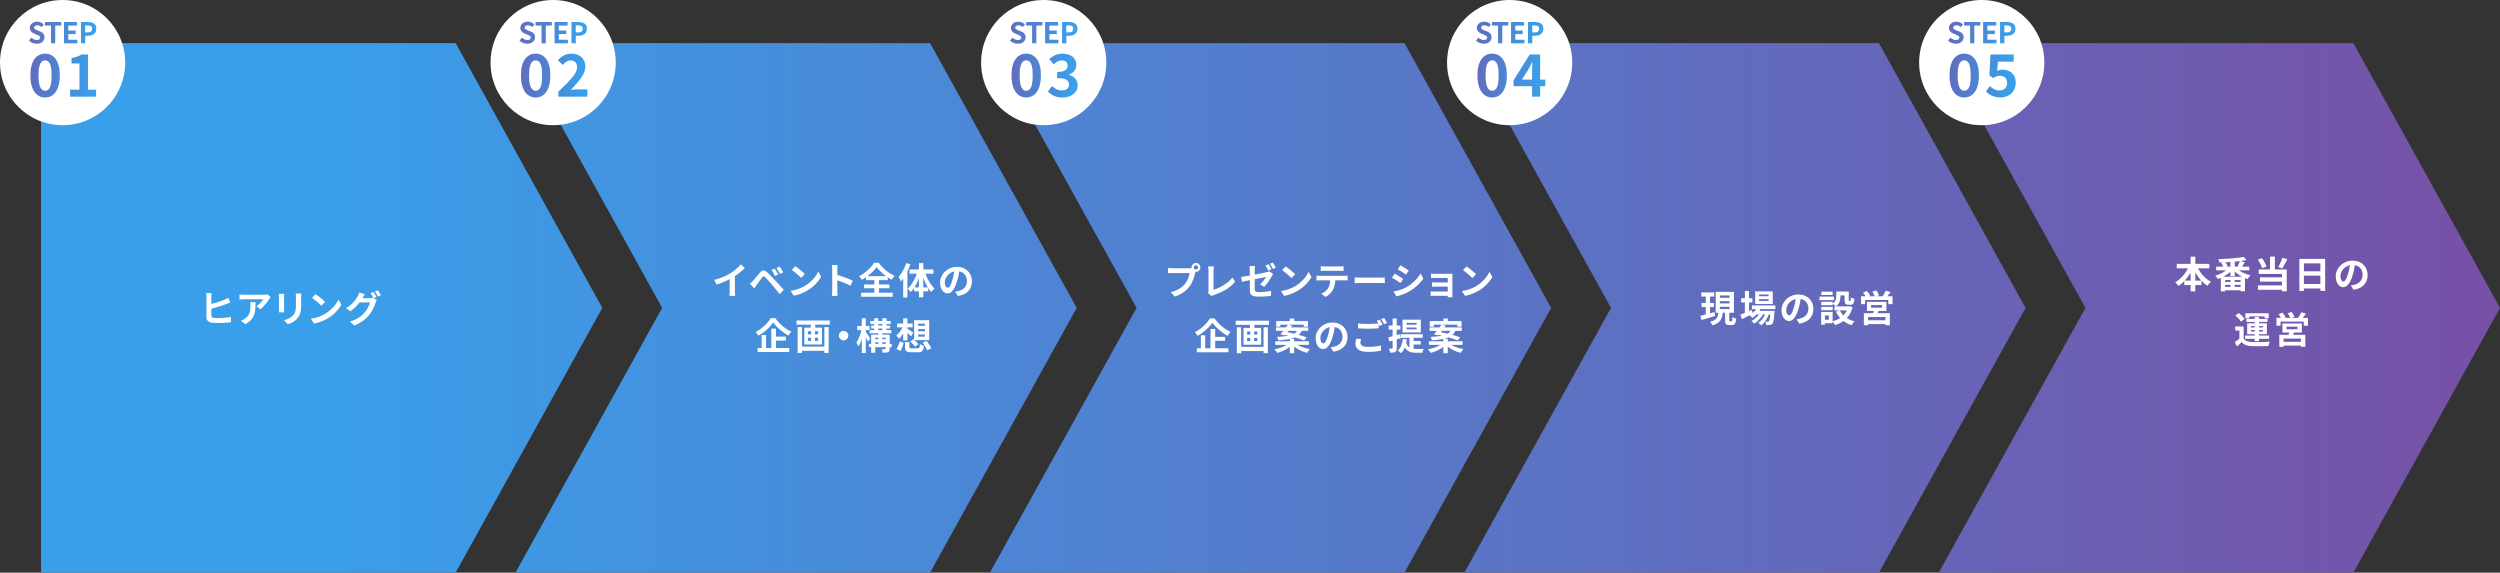 <?xml version="1.0" encoding="UTF-8"?>
<svg id="_レイヤー_2" data-name="レイヤー 2" xmlns="http://www.w3.org/2000/svg" xmlns:xlink="http://www.w3.org/1999/xlink" viewBox="0 0 1218 279">
  <rect x="0" y="0" width="1218" height="279" fill="#333333" stroke="none"/>
  <defs>
    <linearGradient id="_名称未設定グラデーション_3" data-name="名称未設定グラデーション 3" x1="1343.86" y1="150" x2="147.76" y2="150" gradientUnits="userSpaceOnUse">
      <stop offset="0" stop-color="#7d489f"/>
      <stop offset="1" stop-color="#399fea"/>
    </linearGradient>
    <linearGradient id="_名称未設定グラデーション_3-2" data-name="名称未設定グラデーション 3" x1="1341.34" y1="150" x2="145.24" y2="150" xlink:href="#_名称未設定グラデーション_3"/>
    <linearGradient id="_名称未設定グラデーション_3-3" data-name="名称未設定グラデーション 3" x1="1338.81" y1="150" x2="142.72" y2="150" xlink:href="#_名称未設定グラデーション_3"/>
    <linearGradient id="_名称未設定グラデーション_3-4" data-name="名称未設定グラデーション 3" x1="1336.29" y1="150" x2="140.2" y2="150" xlink:href="#_名称未設定グラデーション_3"/>
    <linearGradient id="_名称未設定グラデーション_3-5" data-name="名称未設定グラデーション 3" x1="1333.77" y1="150" x2="137.68" y2="150" xlink:href="#_名称未設定グラデーション_3"/>
    <linearGradient id="_名称未設定グラデーション_3-6" data-name="名称未設定グラデーション 3" x1="-6.65" y1="36.82" x2="44.02" y2="36.82" xlink:href="#_名称未設定グラデーション_3"/>
    <linearGradient id="_名称未設定グラデーション_3-7" data-name="名称未設定グラデーション 3" x1="-6.65" y1="36.82" x2="44.02" y2="36.82" xlink:href="#_名称未設定グラデーション_3"/>
    <linearGradient id="_名称未設定グラデーション_3-8" data-name="名称未設定グラデーション 3" x1="-7.88" y1="15.92" x2="44.01" y2="15.92" xlink:href="#_名称未設定グラデーション_3"/>
    <linearGradient id="_名称未設定グラデーション_3-9" data-name="名称未設定グラデーション 3" x1="-7.88" y1="15.92" x2="44.01" y2="15.92" xlink:href="#_名称未設定グラデーション_3"/>
    <linearGradient id="_名称未設定グラデーション_3-10" data-name="名称未設定グラデーション 3" x1="-7.88" y1="15.92" x2="44.01" y2="15.92" xlink:href="#_名称未設定グラデーション_3"/>
    <linearGradient id="_名称未設定グラデーション_3-11" data-name="名称未設定グラデーション 3" x1="-7.88" y1="15.92" x2="44.01" y2="15.92" xlink:href="#_名称未設定グラデーション_3"/>
    <linearGradient id="_名称未設定グラデーション_3-12" data-name="名称未設定グラデーション 3" x1="232.12" y1="36.82" x2="283.34" y2="36.82" xlink:href="#_名称未設定グラデーション_3"/>
    <linearGradient id="_名称未設定グラデーション_3-13" data-name="名称未設定グラデーション 3" x1="232.12" y1="36.82" x2="283.34" y2="36.82" xlink:href="#_名称未設定グラデーション_3"/>
    <linearGradient id="_名称未設定グラデーション_3-14" data-name="名称未設定グラデーション 3" x1="231.12" y1="15.92" x2="283.01" y2="15.92" xlink:href="#_名称未設定グラデーション_3"/>
    <linearGradient id="_名称未設定グラデーション_3-15" data-name="名称未設定グラデーション 3" x1="231.12" y1="15.92" x2="283.01" y2="15.92" xlink:href="#_名称未設定グラデーション_3"/>
    <linearGradient id="_名称未設定グラデーション_3-16" data-name="名称未設定グラデーション 3" x1="231.12" y1="15.92" x2="283.01" y2="15.92" xlink:href="#_名称未設定グラデーション_3"/>
    <linearGradient id="_名称未設定グラデーション_3-17" data-name="名称未設定グラデーション 3" x1="231.12" y1="15.92" x2="283.01" y2="15.92" xlink:href="#_名称未設定グラデーション_3"/>
    <linearGradient id="_名称未設定グラデーション_3-18" data-name="名称未設定グラデーション 3" x1="471.22" y1="36.82" x2="522.21" y2="36.82" xlink:href="#_名称未設定グラデーション_3"/>
    <linearGradient id="_名称未設定グラデーション_3-19" data-name="名称未設定グラデーション 3" x1="471.22" y1="36.82" x2="522.21" y2="36.82" xlink:href="#_名称未設定グラデーション_3"/>
    <linearGradient id="_名称未設定グラデーション_3-20" data-name="名称未設定グラデーション 3" x1="470.12" y1="15.92" x2="522.01" y2="15.92" xlink:href="#_名称未設定グラデーション_3"/>
    <linearGradient id="_名称未設定グラデーション_3-21" data-name="名称未設定グラデーション 3" x1="470.12" y1="15.92" x2="522.01" y2="15.92" xlink:href="#_名称未設定グラデーション_3"/>
    <linearGradient id="_名称未設定グラデーション_3-22" data-name="名称未設定グラデーション 3" x1="470.12" y1="15.92" x2="522.01" y2="15.92" xlink:href="#_名称未設定グラデーション_3"/>
    <linearGradient id="_名称未設定グラデーション_3-23" data-name="名称未設定グラデーション 3" x1="470.12" y1="15.92" x2="522.01" y2="15.92" xlink:href="#_名称未設定グラデーション_3"/>
    <linearGradient id="_名称未設定グラデーション_3-24" data-name="名称未設定グラデーション 3" x1="697.68" y1="36.82" x2="749.93" y2="36.82" xlink:href="#_名称未設定グラデーション_3"/>
    <linearGradient id="_名称未設定グラデーション_3-25" data-name="名称未設定グラデーション 3" x1="697.68" y1="36.82" x2="749.93" y2="36.82" xlink:href="#_名称未設定グラデーション_3"/>
    <linearGradient id="_名称未設定グラデーション_3-26" data-name="名称未設定グラデーション 3" x1="697.12" y1="15.92" x2="749.01" y2="15.92" xlink:href="#_名称未設定グラデーション_3"/>
    <linearGradient id="_名称未設定グラデーション_3-27" data-name="名称未設定グラデーション 3" x1="697.12" y1="15.92" x2="749.01" y2="15.92" xlink:href="#_名称未設定グラデーション_3"/>
    <linearGradient id="_名称未設定グラデーション_3-28" data-name="名称未設定グラデーション 3" x1="697.12" y1="15.92" x2="749.01" y2="15.92" xlink:href="#_名称未設定グラデーション_3"/>
    <linearGradient id="_名称未設定グラデーション_3-29" data-name="名称未設定グラデーション 3" x1="697.12" y1="15.92" x2="749.01" y2="15.92" xlink:href="#_名称未設定グラデーション_3"/>
    <linearGradient id="_名称未設定グラデーション_3-30" data-name="名称未設定グラデーション 3" x1="928.2" y1="36.82" x2="979.23" y2="36.82" xlink:href="#_名称未設定グラデーション_3"/>
    <linearGradient id="_名称未設定グラデーション_3-31" data-name="名称未設定グラデーション 3" x1="928.2" y1="36.82" x2="979.23" y2="36.82" xlink:href="#_名称未設定グラデーション_3"/>
    <linearGradient id="_名称未設定グラデーション_3-32" data-name="名称未設定グラデーション 3" x1="927.12" y1="15.92" x2="979.01" y2="15.92" xlink:href="#_名称未設定グラデーション_3"/>
    <linearGradient id="_名称未設定グラデーション_3-33" data-name="名称未設定グラデーション 3" x1="927.12" y1="15.92" x2="979.01" y2="15.92" xlink:href="#_名称未設定グラデーション_3"/>
    <linearGradient id="_名称未設定グラデーション_3-34" data-name="名称未設定グラデーション 3" x1="927.12" y1="15.92" x2="979.01" y2="15.92" xlink:href="#_名称未設定グラデーション_3"/>
    <linearGradient id="_名称未設定グラデーション_3-35" data-name="名称未設定グラデーション 3" x1="927.12" y1="15.92" x2="979.01" y2="15.92" xlink:href="#_名称未設定グラデーション_3"/>
  </defs>
  <g id="_レイヤー_1-2" data-name="レイヤー 1">
    <g>
      <polygon points="20 21 20 279 95 150 20 21" style="fill: #836239;"/>
      <polygon points="221.98 21 20 21 20 279 221.98 279 293.44 150 221.98 21" style="fill: url(#_名称未設定グラデーション_3);"/>
      <polygon points="453.12 21 251.14 21 322.6 150 251.14 279 453.12 279 524.58 150 453.12 21" style="fill: url(#_名称未設定グラデーション_3-2);"/>
      <polygon points="684.26 21 482.28 21 553.74 150 482.28 279 684.26 279 755.72 150 684.26 21" style="fill: url(#_名称未設定グラデーション_3-3);"/>
      <polygon points="915.4 21 713.42 21 784.88 150 713.42 279 915.4 279 986.86 150 915.4 21" style="fill: url(#_名称未設定グラデーション_3-4);"/>
      <polygon points="1146.54 21 944.56 21 1016.02 150 944.56 279 1146.54 279 1218 150 1146.54 21" style="fill: url(#_名称未設定グラデーション_3-5);"/>
      <g>
        <path d="M103.1,142.79c-.05.28-.08.59-.1.95-.02.36-.03.67-.03.92v9.09c0,.38.09.65.28.79s.48.26.89.34c.26.04.58.06.94.08.36.02.74.03,1.13.03.47,0,.99-.01,1.56-.04.57-.03,1.15-.07,1.73-.12.58-.05,1.13-.12,1.66-.2s.97-.17,1.34-.27v2.65c-.56.07-1.22.13-1.97.19-.75.05-1.51.1-2.29.13-.77.03-1.5.04-2.17.04-.58,0-1.13-.02-1.66-.05-.53-.04-.98-.08-1.37-.14-.78-.14-1.39-.44-1.82-.88s-.65-1.05-.65-1.82v-9.81c0-.18,0-.38-.02-.61-.01-.23-.03-.46-.05-.69-.02-.23-.05-.42-.07-.57h2.66ZM101.92,148.32c.58-.12,1.19-.27,1.85-.45.66-.18,1.32-.37,1.99-.58.67-.2,1.3-.41,1.9-.63.6-.21,1.13-.42,1.6-.61.32-.13.65-.28.96-.43.32-.16.65-.34,1-.54l.97,2.27c-.35.14-.71.29-1.09.45s-.72.29-1.02.41c-.53.21-1.13.42-1.82.65s-1.4.45-2.13.67c-.74.22-1.47.43-2.2.63s-1.4.37-2.01.51l-.02-2.36Z" style="fill: #fff;"/>
        <path d="M131.83,144.79c-.1.12-.22.27-.36.46s-.26.35-.34.48c-.28.47-.64,1.01-1.1,1.61-.46.61-.96,1.21-1.51,1.8-.55.59-1.12,1.1-1.71,1.52l-1.87-1.49c.36-.22.71-.47,1.06-.76.35-.29.67-.59.96-.91s.55-.62.77-.91c.22-.29.39-.55.51-.78h-9.38c-.37,0-.73.01-1.06.04s-.71.05-1.13.09v-2.5c.35.05.71.09,1.08.12.37.04.74.05,1.12.05h9.7c.17,0,.37,0,.61-.02.24-.01.48-.03.71-.05s.41-.05.51-.09l1.42,1.33ZM124.49,147.22c0,.89-.02,1.75-.05,2.57s-.13,1.62-.3,2.38-.42,1.49-.77,2.17c-.35.68-.84,1.33-1.47,1.94s-1.42,1.18-2.39,1.69l-2.11-1.71c.29-.1.59-.22.92-.39.32-.16.65-.36.97-.6.58-.4,1.04-.82,1.4-1.26.35-.44.63-.93.82-1.45s.32-1.09.4-1.71c.07-.62.11-1.29.11-2.02,0-.28,0-.54-.02-.8-.01-.26-.05-.53-.11-.82h2.61Z" style="fill: #fff;"/>
        <path d="M138.44,143.15c-.01.22-.02.43-.04.64-.01.21-.02.46-.02.75v6.08c0,.23,0,.49.02.79.01.3.02.56.04.77h-2.61c.01-.17.03-.41.05-.72s.04-.6.04-.86v-6.07c0-.17,0-.39-.02-.66-.01-.27-.03-.51-.05-.73h2.59ZM146.79,143.01c-.01.25-.03.52-.04.82-.02.29-.03.62-.03.98v3.56c0,.96-.04,1.8-.13,2.52-.09.72-.23,1.35-.41,1.89-.18.54-.4,1.02-.66,1.43-.26.41-.56.81-.89,1.18-.4.43-.85.82-1.37,1.16s-1.03.63-1.56.86-1.01.42-1.45.57l-1.89-1.98c.9-.21,1.71-.49,2.44-.86.73-.37,1.36-.84,1.9-1.41.31-.35.56-.7.76-1.04s.34-.73.44-1.16c.1-.43.17-.91.22-1.45.04-.54.06-1.16.06-1.86v-3.42c0-.36,0-.69-.03-.98s-.04-.57-.08-.82h2.72Z" style="fill: #fff;"/>
        <path d="M151.49,155.28c.94-.13,1.82-.32,2.65-.56s1.6-.52,2.3-.83c.71-.31,1.36-.63,1.94-.97,1.02-.61,1.96-1.31,2.81-2.09.85-.78,1.6-1.59,2.23-2.44.64-.85,1.14-1.67,1.51-2.47l1.4,2.54c-.46.8-1.02,1.61-1.68,2.41s-1.42,1.57-2.26,2.29c-.84.73-1.75,1.38-2.72,1.95-.61.37-1.27.72-1.98,1.05s-1.46.62-2.24.88c-.79.26-1.6.46-2.46.6l-1.51-2.38ZM153.74,143.29c.31.22.68.48,1.1.79.42.31.85.65,1.31,1.02.45.37.87.72,1.27,1.07s.72.66.97.94l-1.84,1.87c-.23-.25-.53-.55-.9-.9-.37-.35-.77-.71-1.21-1.08-.43-.37-.86-.73-1.28-1.06-.42-.34-.79-.62-1.12-.85l1.69-1.8Z" style="fill: #fff;"/>
        <path d="M177.71,143.35c-.22.31-.43.65-.63,1.01s-.36.64-.47.83c-.41.72-.91,1.47-1.51,2.24-.6.77-1.28,1.52-2.02,2.25-.75.73-1.56,1.39-2.42,1.99l-2.02-1.51c.79-.48,1.49-.98,2.09-1.49.6-.52,1.12-1.03,1.57-1.54.44-.51.83-1,1.15-1.47.32-.47.59-.9.81-1.29.14-.22.3-.51.46-.87.16-.37.28-.7.35-1l2.65.87ZM183.58,146.19c-.11.17-.22.37-.32.6-.11.23-.2.46-.27.69-.16.53-.38,1.13-.67,1.81-.29.68-.64,1.38-1.04,2.1-.41.72-.89,1.42-1.44,2.11-.85,1.03-1.85,1.97-3,2.81s-2.56,1.6-4.26,2.27l-2.12-1.91c1.22-.37,2.28-.79,3.17-1.25.89-.46,1.66-.96,2.32-1.5.66-.54,1.25-1.11,1.76-1.71.41-.47.79-1,1.14-1.58s.65-1.18.9-1.76.42-1.1.51-1.55h-6.07l.83-2.03h5.13c.29,0,.57-.02.85-.06.28-.04.52-.09.71-.15l1.85,1.13ZM181.96,142.23c.16.22.32.47.5.78.17.3.34.6.51.9.17.3.31.56.41.79l-1.44.61c-.18-.37-.4-.79-.66-1.27-.26-.47-.51-.88-.75-1.23l1.42-.58ZM184.09,141.42c.16.21.33.48.51.78.19.3.37.61.54.9.17.29.31.55.4.77l-1.42.61c-.19-.38-.42-.81-.68-1.28-.26-.47-.52-.87-.77-1.21l1.42-.58Z" style="fill: #fff;"/>
      </g>
      <g>
        <path d="M347.99,136.37c1.62-.42,3.09-.91,4.4-1.47,1.31-.56,2.47-1.14,3.46-1.75.62-.38,1.25-.83,1.88-1.32.63-.5,1.22-1.01,1.78-1.54s1.03-1.03,1.41-1.51l1.94,1.85c-.55.54-1.16,1.09-1.81,1.64-.65.55-1.33,1.08-2.04,1.58-.71.5-1.41.97-2.11,1.39-.68.4-1.45.8-2.29,1.22s-1.74.82-2.67,1.19-1.88.7-2.83.99l-1.13-2.27ZM355.48,134.29l2.56-.59v8.1c0,.26,0,.55.02.86.01.31.03.6.05.87.02.27.05.48.09.62h-2.84c.02-.14.04-.35.06-.62.02-.27.03-.56.04-.87.01-.31.02-.6.02-.86v-7.51Z" style="fill: #fff;"/>
        <path d="M365.31,138.24c.28-.23.52-.44.74-.65.22-.2.47-.44.76-.72.2-.22.44-.47.7-.77.26-.3.55-.64.85-1.01.31-.37.62-.75.94-1.14s.64-.77.95-1.14c.53-.64,1.07-.99,1.64-1.05.56-.07,1.19.24,1.89.91.41.37.83.77,1.25,1.21s.85.86,1.26,1.3.8.85,1.16,1.24c.41.42.87.91,1.38,1.46.51.55,1.03,1.12,1.57,1.69.53.58,1.03,1.11,1.48,1.6l-1.98,2.12c-.4-.5-.82-1.03-1.28-1.58-.46-.55-.9-1.09-1.33-1.61-.43-.52-.83-.99-1.19-1.39-.25-.31-.54-.65-.85-1-.32-.35-.63-.71-.95-1.05-.31-.35-.6-.66-.86-.94-.26-.28-.47-.5-.63-.67-.3-.29-.56-.42-.77-.41-.21.02-.45.19-.71.51-.17.23-.37.5-.61.81-.24.31-.49.64-.74.99s-.5.68-.73,1.01-.44.61-.62.85c-.2.29-.41.58-.61.87-.2.29-.39.56-.56.8l-2.16-2.23ZM377.44,130.89c.17.24.36.53.57.88.21.35.42.7.62,1.04.2.35.37.67.5.95l-1.62.7c-.17-.38-.34-.74-.51-1.07s-.35-.65-.52-.95-.38-.61-.6-.91l1.57-.65ZM379.85,129.9c.18.23.38.51.59.85.22.34.43.68.64,1.03.21.34.38.65.51.93l-1.57.76c-.19-.38-.38-.73-.56-1.05-.18-.32-.36-.62-.55-.92s-.39-.59-.62-.89l1.55-.7Z" style="fill: #fff;"/>
        <path d="M385.22,141.67c.94-.13,1.82-.32,2.65-.56s1.6-.52,2.3-.83c.71-.31,1.36-.64,1.94-.97,1.02-.61,1.96-1.31,2.81-2.09s1.6-1.59,2.23-2.44c.64-.85,1.14-1.67,1.51-2.47l1.4,2.54c-.46.8-1.02,1.61-1.68,2.41-.67.8-1.42,1.57-2.26,2.29-.84.73-1.75,1.38-2.72,1.95-.61.37-1.27.72-1.98,1.05s-1.46.62-2.24.88c-.79.26-1.6.46-2.46.6l-1.51-2.38ZM387.47,129.69c.31.22.68.48,1.1.79.42.31.85.65,1.31,1.02.45.37.87.72,1.27,1.07s.72.66.97.94l-1.84,1.87c-.23-.25-.53-.55-.9-.9-.37-.35-.77-.71-1.21-1.08s-.86-.73-1.28-1.06c-.42-.34-.79-.62-1.12-.85l1.69-1.8Z" style="fill: #fff;"/>
        <path d="M405.45,141.64v-10.35c0-.31-.02-.67-.04-1.08-.03-.41-.08-.77-.13-1.08h2.81c-.04.31-.07.66-.11,1.04-.04.38-.05.75-.05,1.12v10.35c0,.17,0,.4.02.71.01.31.04.62.07.94s.06.61.07.86h-2.81c.05-.36.09-.78.13-1.26.04-.48.05-.9.05-1.26ZM407.38,133.79c.6.16,1.27.36,2.02.6.74.25,1.49.51,2.25.78.76.28,1.47.55,2.13.82.67.27,1.22.52,1.67.75l-1.03,2.48c-.5-.26-1.06-.53-1.67-.8-.61-.27-1.23-.53-1.86-.78s-1.25-.49-1.85-.7-1.16-.41-1.65-.58v-2.57Z" style="fill: #fff;"/>
        <path d="M427.1,130.12c-.37.53-.82,1.07-1.33,1.63-.52.56-1.09,1.11-1.71,1.66-.62.55-1.29,1.07-1.99,1.56-.7.49-1.43.94-2.17,1.35-.13-.25-.33-.55-.6-.89s-.52-.62-.77-.84c1.04-.54,2.04-1.18,2.99-1.92.95-.74,1.8-1.51,2.56-2.33.76-.82,1.36-1.59,1.8-2.32h2.25c.48.68,1.02,1.34,1.62,1.98.6.64,1.23,1.23,1.9,1.77s1.36,1.04,2.07,1.48c.71.44,1.43.81,2.15,1.12-.28.28-.53.58-.77.92-.24.34-.46.67-.67,1.01-.68-.38-1.38-.82-2.09-1.3s-1.39-1-2.03-1.55-1.25-1.1-1.8-1.67c-.55-.56-1.02-1.12-1.4-1.66ZM419.54,142.63h15.39v1.93h-15.39v-1.93ZM421,138.58h12.31v1.87h-12.31v-1.87ZM421.92,134.58h10.57v1.91h-10.57v-1.91ZM425.99,135.43h2.27v8.26h-2.27v-8.26Z" style="fill: #fff;"/>
        <path d="M441.5,128.14l2.05.63c-.35,1.01-.76,2.02-1.25,3.05-.49,1.03-1.01,2-1.58,2.92s-1.16,1.72-1.77,2.42c-.07-.18-.18-.41-.31-.69-.14-.28-.29-.57-.44-.85-.16-.29-.3-.52-.43-.7.52-.55,1-1.19,1.47-1.92.46-.73.89-1.5,1.28-2.33.39-.83.72-1.67,1-2.52ZM440.04,133.12l2.05-2.05v13.88h-2.05v-11.83ZM447.05,132.26l1.57.43c-.34,1.25-.75,2.47-1.24,3.67-.49,1.2-1.04,2.31-1.66,3.33s-1.27,1.9-1.98,2.63c-.12-.17-.27-.36-.45-.57-.18-.21-.37-.41-.57-.6-.2-.19-.38-.35-.53-.47.7-.61,1.35-1.37,1.97-2.28s1.18-1.89,1.67-2.95c.5-1.06.9-2.13,1.21-3.2ZM443.14,131.29h11.66v2.05h-11.66v-2.05ZM445.34,140.02h6.91v1.93h-6.91v-1.93ZM447.71,128.16h2.11v16.69h-2.11v-16.69ZM450.59,132.44c.31,1.01.71,2.02,1.21,3.05s1.04,1.98,1.64,2.86c.6.88,1.22,1.63,1.87,2.24-.25.18-.54.43-.85.76-.32.32-.57.63-.77.92-.65-.72-1.27-1.58-1.85-2.59-.59-1.01-1.12-2.1-1.58-3.27-.47-1.17-.87-2.35-1.21-3.54l1.55-.43Z" style="fill: #fff;"/>
        <path d="M467.49,131.04c-.12.91-.28,1.88-.47,2.92s-.45,2.08-.77,3.13c-.35,1.21-.76,2.26-1.22,3.13-.47.88-.98,1.55-1.54,2.03-.56.47-1.17.71-1.83.71s-1.27-.22-1.83-.67-1-1.07-1.33-1.86-.5-1.69-.5-2.7.21-2.03.63-2.95c.42-.92,1-1.74,1.75-2.46.75-.71,1.63-1.28,2.63-1.68,1-.41,2.08-.61,3.25-.61s2.12.18,3.02.54c.89.36,1.66.86,2.29,1.49.64.64,1.12,1.38,1.46,2.23.34.85.5,1.77.5,2.75,0,1.26-.26,2.39-.77,3.38-.52,1-1.28,1.82-2.29,2.47-1.01.65-2.28,1.09-3.79,1.33l-1.35-2.14c.35-.04.65-.08.92-.13.26-.05.52-.1.76-.16.58-.14,1.11-.35,1.61-.62.5-.27.93-.61,1.3-1.01s.66-.87.87-1.41.31-1.13.31-1.78c0-.71-.11-1.36-.32-1.94-.22-.59-.53-1.1-.95-1.54-.42-.44-.93-.77-1.53-1.01-.6-.23-1.29-.35-2.07-.35-.96,0-1.81.17-2.54.51-.73.34-1.35.78-1.85,1.32-.5.54-.88,1.12-1.14,1.75-.26.62-.39,1.22-.39,1.78,0,.6.07,1.1.22,1.5s.32.7.53.9c.21.2.43.3.67.3s.5-.13.75-.39c.25-.26.49-.65.73-1.18.24-.53.48-1.19.72-2,.28-.86.51-1.79.7-2.77.19-.98.33-1.94.41-2.88l2.45.07Z" style="fill: #fff;"/>
        <path d="M376.72,157.14c-.37.54-.82,1.1-1.33,1.67-.52.58-1.09,1.15-1.72,1.71-.63.56-1.3,1.1-2,1.61-.7.51-1.43.98-2.19,1.4-.08-.17-.2-.36-.36-.58-.16-.22-.32-.43-.5-.63s-.35-.38-.5-.54c1.04-.54,2.05-1.19,3.01-1.95.96-.76,1.82-1.57,2.58-2.42.76-.85,1.36-1.66,1.81-2.41h2.23c.49.71,1.04,1.39,1.64,2.05.6.66,1.24,1.27,1.91,1.84.67.56,1.37,1.07,2.09,1.53.72.46,1.45.84,2.18,1.15-.28.28-.54.58-.78.93s-.47.68-.67,1.02c-.71-.4-1.41-.84-2.12-1.34-.7-.5-1.38-1.03-2.04-1.59-.66-.56-1.27-1.14-1.82-1.73-.55-.59-1.02-1.16-1.4-1.71ZM369.12,169.54h15.39v1.96h-15.39v-1.96ZM371.09,163.26h2.12v7.29h-2.12v-7.29ZM375.77,160.14h2.29v10.44h-2.29v-10.44ZM376.85,164h6.03v1.93h-6.03v-1.93Z" style="fill: #fff;"/>
        <path d="M388.06,156.15h16.22v2.02h-16.22v-2.02ZM388.62,159.35h2.11v12.64h-2.11v-12.64ZM389.82,168.87h12.64v2.05h-12.64v-2.05ZM391.86,159.62h8.59v8.21h-8.59v-8.21ZM393.62,161.38v1.51h4.97v-1.51h-4.97ZM393.62,164.54v1.53h4.97v-1.53h-4.97ZM395.01,156.74h2.18v3.69h-2.18v-3.69ZM395.17,160.43h1.85v6.71h-1.85v-6.71ZM401.63,159.35h2.09v12.6h-2.09v-12.6Z" style="fill: #fff;"/>
        <path d="M411.01,161.22c.43,0,.82.1,1.16.31.34.21.62.49.83.83s.32.73.32,1.16-.11.8-.32,1.15c-.21.35-.49.63-.83.84-.34.21-.73.31-1.16.31s-.8-.1-1.15-.31c-.35-.21-.63-.49-.84-.84-.21-.35-.32-.73-.32-1.15s.1-.82.32-1.16c.21-.34.49-.62.84-.83.35-.21.73-.31,1.15-.31Z" style="fill: #fff;"/>
        <path d="M419.83,160.18l1.19.4c-.12.72-.28,1.46-.47,2.22-.19.76-.41,1.51-.65,2.25-.24.74-.5,1.43-.78,2.06-.28.64-.58,1.18-.91,1.64-.1-.28-.24-.6-.44-.97-.2-.37-.38-.68-.53-.92.29-.4.56-.86.83-1.39s.51-1.09.74-1.69.43-1.21.6-1.83.31-1.21.42-1.77ZM417.67,158.81h5.96v2h-5.96v-2ZM419.87,155.07h1.94v16.9h-1.94v-16.9ZM421.72,161.53c.11.12.27.34.48.66.21.32.44.67.68,1.04.25.38.47.73.67,1.04.2.32.33.54.4.67l-1.12,1.55c-.11-.28-.25-.6-.42-.97-.17-.37-.36-.76-.56-1.15-.2-.4-.39-.77-.57-1.12-.18-.35-.34-.64-.47-.86l.9-.86ZM423.36,167.54h11.09v1.58h-11.09v-1.58ZM423.66,160.83h10.6v1.55h-10.6v-1.55ZM424.04,156.4h9.9v1.48h-9.9v-1.48ZM424.44,158.61h9.22v1.46h-9.22v-1.46ZM424.44,163.04h7.81v1.48h-5.85v7.33h-1.96v-8.8ZM425.5,165.29h6.88v1.42h-6.88v-1.42ZM425.91,155.07h2v6.46h-2v-6.46ZM427.91,161.69h1.94v6.53h-1.94v-6.53ZM431.46,163.04h2v6.88c0,.46-.05.81-.16,1.06s-.31.45-.61.59c-.3.13-.66.21-1.09.24-.43.03-.93.04-1.5.04-.05-.26-.13-.56-.23-.87-.11-.32-.22-.6-.32-.84.34.01.67.02.99.02h.65c.19,0,.29-.09.29-.27v-6.86ZM429.87,155.07h2.03v6.44h-2.03v-6.44Z" style="fill: #fff;"/>
        <path d="M439.99,158.85l1.46.47c-.24.73-.54,1.45-.9,2.16-.36.71-.76,1.37-1.19,1.98s-.88,1.13-1.35,1.55c-.16-.23-.37-.5-.65-.8s-.52-.54-.74-.71c.46-.32.9-.74,1.32-1.23.43-.5.81-1.04,1.16-1.64s.64-1.18.88-1.77ZM438.33,166.28l1.93.76c-.12.42-.26.87-.41,1.35-.16.48-.33.95-.51,1.4s-.39.85-.6,1.2l-1.98-.97c.23-.32.44-.7.64-1.12.2-.42.38-.86.55-1.31.17-.45.3-.88.4-1.3ZM437.07,157.64h7.56v1.84h-7.56v-1.84ZM440.04,155.1h2.05v10.82h-2.05v-10.82ZM441.97,160.07c.16.08.38.22.66.41.28.19.58.39.9.61.32.22.61.43.86.61.26.19.45.33.58.42l-1.15,1.73c-.17-.19-.38-.41-.64-.66-.26-.25-.53-.5-.81-.77-.28-.26-.56-.51-.83-.74-.27-.23-.5-.41-.67-.56l1.1-1.06ZM440.91,166.66h2.14v2.45c0,.26.07.43.21.5.14.07.45.1.95.1h2.9c.28,0,.48-.04.62-.13.14-.09.24-.29.3-.58.06-.3.11-.75.14-1.35.14.11.33.21.57.32s.47.19.72.27c.25.08.47.14.66.19-.08.85-.22,1.51-.41,1.97s-.48.78-.86.96c-.38.18-.91.27-1.57.27h-3.28c-.82,0-1.45-.08-1.89-.23-.44-.15-.75-.4-.93-.76-.17-.36-.26-.86-.26-1.49v-2.47ZM443.52,166.42l1.48-1.19c.28.23.57.49.87.77.31.29.6.57.89.86s.52.53.7.75l-1.57,1.33c-.16-.22-.37-.47-.65-.77-.28-.3-.57-.6-.87-.91-.31-.31-.59-.58-.85-.84ZM445.35,155.99h7.36v9.72h-7.36v-9.72ZM447.32,157.68v1.04h3.33v-1.04h-3.33ZM447.32,160.31v1.06h3.33v-1.06h-3.33ZM447.32,162.95v1.08h3.33v-1.08h-3.33ZM449.58,166.93l1.89-.88c.25.36.52.76.81,1.21.29.44.56.87.83,1.29s.48.78.65,1.09l-2.02,1.04c-.14-.32-.34-.7-.58-1.13-.25-.43-.51-.88-.79-1.33-.28-.46-.54-.88-.78-1.28Z" style="fill: #fff;"/>
      </g>
      <g>
        <path d="M828.42,153.86c.59-.14,1.26-.31,2.01-.5.75-.19,1.54-.39,2.37-.62.83-.23,1.66-.46,2.48-.68l.27,1.91c-1.13.34-2.28.68-3.44,1.02-1.16.34-2.21.64-3.13.91l-.56-2.03ZM828.86,142.47h6.34v2h-6.34v-2ZM829.02,147.62h5.99v1.98h-5.99v-1.98ZM831.05,143.26h2.07v10.56l-2.07.32v-10.89ZM837.24,152.08h2.12c-.07.78-.19,1.5-.35,2.15s-.42,1.25-.78,1.79c-.36.54-.86,1.02-1.49,1.44s-1.44.78-2.42,1.08c-.07-.18-.17-.38-.31-.6-.13-.22-.28-.44-.43-.65-.16-.21-.31-.39-.45-.53.84-.21,1.52-.46,2.05-.77s.93-.65,1.21-1.04c.28-.39.47-.82.59-1.29.12-.47.2-1,.25-1.58ZM835.89,142.21h8.86v10.15h-8.86v-10.15ZM837.91,143.96v1.12h4.72v-1.12h-4.72ZM837.91,146.71v1.12h4.72v-1.12h-4.72ZM837.91,149.47v1.12h4.72v-1.12h-4.72ZM840.45,151.56h2.05v4.34c0,.26.02.43.06.5.04.07.14.1.3.1h.74c.11,0,.19-.05.24-.14.05-.1.1-.3.12-.6.03-.31.05-.75.06-1.34.14.11.32.21.53.32.21.1.43.19.67.27.23.08.44.15.62.21-.06.82-.16,1.45-.31,1.91-.15.46-.36.78-.63.96-.27.19-.62.28-1.05.28h-1.38c-.55,0-.97-.08-1.26-.23s-.49-.41-.59-.77-.16-.83-.16-1.43v-4.36Z" style="fill: #fff;"/>
        <path d="M847.86,153.3c.47-.17,1.01-.38,1.63-.63s1.27-.53,1.97-.82c.7-.29,1.38-.59,2.07-.89l.47,1.85c-.9.47-1.82.94-2.75,1.4-.94.47-1.79.89-2.57,1.28l-.81-2.2ZM848.28,145.31h5.49v2.04h-5.49v-2.04ZM850.1,141.75h2.02v11.2h-2.02v-11.2ZM856.18,149.45l1.85.47c-.44,1.03-1.05,1.98-1.81,2.85-.76.87-1.57,1.59-2.42,2.15-.11-.12-.25-.27-.42-.44s-.35-.34-.54-.5c-.19-.15-.35-.28-.5-.38.84-.46,1.6-1.05,2.28-1.77s1.2-1.52,1.56-2.38ZM857.78,151.83l1.4.83c-.3.62-.69,1.25-1.18,1.89-.49.64-1.02,1.23-1.59,1.78-.58.55-1.15,1.01-1.73,1.37-.17-.22-.38-.45-.64-.68-.26-.24-.51-.44-.76-.6.59-.3,1.17-.7,1.75-1.19s1.11-1.04,1.59-1.63c.48-.59.86-1.18,1.15-1.77ZM853.53,148.79h11.41v1.82h-11.41v-1.82ZM855.12,141.98h8.57v6.12h-8.57v-6.12ZM855.5,151.45h7.4v1.71h-7.4v-1.71ZM860.5,151.81l1.46.79c-.22.72-.52,1.46-.92,2.21s-.84,1.45-1.33,2.1c-.49.65-1.01,1.18-1.55,1.6-.18-.21-.41-.42-.7-.65-.29-.23-.57-.41-.85-.56.59-.37,1.13-.85,1.64-1.44s.95-1.24,1.34-1.95c.39-.71.69-1.41.91-2.11ZM857.04,143.47v.85h4.64v-.85h-4.64ZM857.04,145.74v.87h4.64v-.87h-4.64ZM862.57,151.45h2c-.01.37-.03.62-.05.76-.07,1.16-.16,2.12-.26,2.87-.1.75-.21,1.33-.33,1.75-.12.41-.26.71-.43.89-.17.2-.35.35-.55.43-.2.08-.42.14-.66.18-.2.03-.47.04-.78.05s-.66,0-1.03-.02c-.01-.25-.06-.54-.14-.87s-.2-.6-.34-.82c.29.02.54.04.77.04s.4,0,.52,0,.22-.01.3-.04c.08-.03.15-.08.23-.16.11-.12.21-.35.3-.69s.17-.84.25-1.5c.08-.66.15-1.52.22-2.57v-.31Z" style="fill: #fff;"/>
        <path d="M877.44,144.48c-.12.91-.28,1.88-.47,2.92-.19,1.03-.45,2.08-.77,3.13-.35,1.21-.76,2.26-1.22,3.13-.47.88-.98,1.55-1.54,2.03-.56.47-1.17.71-1.83.71s-1.27-.22-1.83-.67c-.56-.45-1-1.07-1.33-1.86-.33-.79-.5-1.69-.5-2.7s.21-2.03.63-2.95,1.01-1.74,1.76-2.46c.75-.71,1.62-1.28,2.63-1.68,1-.41,2.09-.61,3.25-.61s2.12.18,3.01.54c.89.36,1.66.86,2.29,1.49.64.64,1.12,1.38,1.46,2.23s.5,1.77.5,2.75c0,1.26-.26,2.39-.77,3.38-.52,1-1.28,1.82-2.29,2.46-1.01.65-2.28,1.09-3.79,1.33l-1.35-2.14c.35-.04.65-.08.92-.13.26-.05.52-.1.76-.16.58-.14,1.11-.35,1.61-.62.5-.27.93-.61,1.3-1.01s.66-.87.87-1.41c.21-.54.32-1.13.32-1.78,0-.71-.11-1.36-.32-1.94-.22-.59-.53-1.1-.95-1.54-.42-.44-.93-.77-1.53-1.01s-1.29-.35-2.07-.35c-.96,0-1.81.17-2.54.51-.73.34-1.35.78-1.85,1.32-.5.54-.88,1.12-1.14,1.75-.26.62-.39,1.22-.39,1.78,0,.6.07,1.1.22,1.5.14.4.32.7.53.9.21.2.43.3.67.3s.5-.13.75-.39c.25-.26.49-.65.73-1.18.24-.53.48-1.19.72-2,.28-.86.51-1.79.7-2.77s.33-1.94.41-2.88l2.45.07Z" style="fill: #fff;"/>
        <path d="M886.46,144.5h7.07v1.71h-7.07v-1.71ZM887.27,151.99h1.84v6.19h-1.84v-6.19ZM887.32,147.04h5.58v1.64h-5.58v-1.64ZM887.32,149.51h5.58v1.62h-5.58v-1.62ZM887.39,142.09h5.47v1.62h-5.47v-1.62ZM888.31,151.99h4.55v5.49h-4.55v-1.71h2.7v-2.07h-2.7v-1.71ZM894.65,142.04h2.03v2.2c0,.56-.06,1.16-.17,1.77-.11.62-.33,1.21-.66,1.79s-.8,1.09-1.42,1.53c-.11-.13-.26-.29-.46-.48-.2-.19-.4-.36-.62-.53-.22-.17-.4-.29-.54-.38.55-.37.96-.77,1.21-1.19.26-.42.43-.85.5-1.3s.12-.86.12-1.26v-2.16ZM900.37,149.29h.41l.38-.09,1.4.52c-.31,1.21-.74,2.28-1.27,3.21s-1.17,1.75-1.9,2.46c-.73.71-1.55,1.31-2.47,1.8s-1.89.9-2.93,1.22c-.07-.19-.17-.4-.31-.64-.13-.23-.27-.46-.42-.69-.15-.23-.29-.42-.42-.57.92-.23,1.79-.54,2.61-.95.82-.4,1.55-.89,2.21-1.47.65-.58,1.21-1.24,1.67-2s.81-1.58,1.04-2.48v-.32ZM893.76,149.29h7.45v1.93h-7.45v-1.93ZM896.36,151.21c.61,1.29,1.54,2.39,2.77,3.32,1.24.93,2.7,1.6,4.39,2.01-.16.14-.32.33-.5.55s-.35.45-.5.68-.29.45-.4.64c-1.79-.54-3.32-1.37-4.6-2.49-1.28-1.12-2.3-2.49-3.07-4.1l1.91-.61ZM895.46,142.04h4.34v1.89h-4.34v-1.89ZM898.68,142.04h2.03v4.05c0,.24.01.39.04.45s.09.09.19.09h.45c.07,0,.13-.04.18-.12.05-.08.08-.25.11-.5.02-.26.04-.65.05-1.18.19.17.46.32.82.46.35.14.66.24.93.32-.06.74-.16,1.33-.31,1.75-.14.42-.34.71-.58.87s-.57.24-.96.24h-1.06c-.48,0-.86-.07-1.13-.22-.28-.14-.47-.39-.58-.73-.12-.34-.17-.81-.17-1.41v-4.07Z" style="fill: #fff;"/>
        <path d="M906.69,144.34h15.35v3.83h-2.07v-2.02h-11.3v2.02h-1.98v-3.83ZM907.7,142.56l1.85-.79c.31.35.62.73.93,1.16.31.43.54.81.69,1.14l-1.98.87c-.13-.32-.34-.71-.63-1.16-.29-.45-.58-.86-.86-1.21ZM908.07,152.58h12.67v5.87h-2.14v-4.01h-8.46v4.03h-2.07v-5.89ZM909.24,156.02h10.28v1.85h-10.28v-1.85ZM909.59,147.06h9.47v4.43h-9.47v-4.43ZM911.58,148.62v1.28h5.36v-1.28h-5.36ZM912.2,142.11l1.89-.65c.26.36.53.77.8,1.22.27.46.46.85.57,1.19l-1.98.72c-.11-.32-.29-.72-.53-1.2s-.5-.9-.75-1.29ZM912.99,150.82l2.45.14c-.18.48-.37.94-.58,1.39-.2.44-.39.82-.56,1.13l-1.89-.25c.12-.37.23-.78.34-1.22.11-.45.19-.84.23-1.19ZM918.77,141.6l2.32.7c-.38.52-.77,1.02-1.15,1.51-.38.49-.74.91-1.06,1.24l-1.76-.65c.19-.26.39-.56.6-.88s.41-.65.59-.99c.19-.34.34-.65.46-.94Z" style="fill: #fff;"/>
      </g>
      <g>
        <path d="M582.7,131.71c-.08.17-.16.37-.22.6s-.12.45-.18.64c-.1.44-.22.94-.38,1.49-.16.55-.34,1.11-.56,1.7-.22.59-.47,1.17-.77,1.75-.29.58-.63,1.12-1,1.62-.54.72-1.17,1.39-1.89,2.02-.72.62-1.52,1.19-2.41,1.69-.89.5-1.87.93-2.93,1.28l-1.96-2.16c1.2-.29,2.23-.64,3.1-1.06.86-.42,1.62-.9,2.26-1.44.64-.54,1.21-1.12,1.7-1.73.4-.5.73-1.05,1.02-1.64.28-.59.52-1.18.7-1.77.19-.59.31-1.15.39-1.67h-8.37c-.42,0-.83,0-1.22.02-.39.01-.7.03-.93.05v-2.54c.18.02.4.05.66.07.26.02.52.04.79.05s.5.02.69.02h8.33c.18,0,.4,0,.66-.02.26-.01.51-.05.75-.13l1.76,1.15ZM580.52,130.29c0-.4.1-.76.3-1.09.2-.33.46-.59.78-.78.32-.19.68-.29,1.06-.29s.76.1,1.09.29c.33.19.59.45.78.78.19.33.29.69.29,1.09s-.1.74-.29,1.06c-.19.32-.45.58-.78.78-.33.2-.69.3-1.09.3s-.74-.1-1.06-.3c-.32-.2-.58-.46-.78-.78-.2-.32-.3-.68-.3-1.06ZM581.64,130.29c0,.29.1.53.31.73s.44.3.72.3.53-.1.74-.3.31-.44.31-.73-.1-.53-.31-.74-.45-.31-.74-.31-.52.1-.72.31-.31.45-.31.74Z" style="fill: #fff;"/>
        <path d="M588.53,142.76c.11-.23.17-.43.2-.59.02-.17.04-.36.04-.58v-9.76c0-.23,0-.47-.03-.72-.02-.25-.04-.5-.07-.73-.03-.23-.06-.44-.1-.6h2.83c-.05.35-.09.69-.13,1.03s-.05.68-.05,1.03v9.36c.73-.22,1.52-.51,2.35-.89s1.67-.83,2.52-1.35c.85-.52,1.64-1.09,2.39-1.72.75-.62,1.41-1.29,1.99-2l1.28,2.03c-1.22,1.48-2.74,2.75-4.55,3.83s-3.77,1.96-5.89,2.65c-.12.05-.28.11-.47.18s-.39.17-.59.31l-1.71-1.48Z" style="fill: #fff;"/>
        <path d="M620.23,133.53c-.07.12-.17.27-.28.46-.11.19-.21.36-.3.51-.2.37-.45.79-.74,1.26-.29.47-.6.95-.94,1.44-.34.49-.68.96-1.04,1.4s-.69.82-1.02,1.13l-1.98-1.17c.4-.35.78-.75,1.16-1.2.38-.45.72-.89,1.02-1.32.3-.43.53-.8.68-1.12-.16.02-.44.08-.86.17s-.93.2-1.52.31c-.59.12-1.25.25-1.95.39-.71.14-1.42.28-2.14.42-.72.14-1.42.29-2.09.42-.67.14-1.28.26-1.82.38s-.97.21-1.3.28l-.45-2.36c.36-.05.82-.12,1.38-.21.56-.09,1.19-.19,1.89-.31.7-.12,1.43-.25,2.19-.41.76-.15,1.5-.29,2.24-.43.74-.14,1.43-.27,2.09-.41.65-.13,1.22-.25,1.7-.35.48-.1.83-.18,1.06-.22.26-.07.5-.14.72-.2.22-.06.4-.14.56-.23l1.73,1.35ZM608.91,141.43v-9.74c0-.2,0-.43-.02-.68-.01-.25-.03-.5-.04-.76-.02-.25-.05-.46-.08-.63h2.68c-.05.26-.09.6-.12,1-.03.4-.04.76-.04,1.07v9.11c0,.36.05.65.16.88.11.23.33.39.66.49.33.1.82.14,1.47.14s1.27-.02,1.92-.07,1.28-.12,1.93-.22c.64-.1,1.26-.2,1.84-.31l-.07,2.43c-.49.07-1.05.14-1.67.2-.62.06-1.27.11-1.94.14s-1.33.05-1.98.05c-1.02,0-1.84-.06-2.47-.19-.62-.13-1.1-.32-1.41-.57s-.53-.58-.64-.97c-.11-.4-.16-.86-.16-1.39ZM618.01,128.76c.16.22.32.47.49.77s.35.6.51.9.31.56.41.79l-1.44.63c-.19-.37-.42-.79-.68-1.27-.26-.47-.51-.88-.75-1.23l1.44-.59ZM620.14,127.95c.16.23.32.5.5.8.18.31.36.61.53.9s.32.54.42.75l-1.44.61c-.18-.37-.41-.79-.68-1.26-.27-.47-.52-.87-.77-1.21l1.42-.59Z" style="fill: #fff;"/>
        <path d="M624.12,141.79c.94-.13,1.82-.32,2.65-.56s1.6-.52,2.3-.83c.71-.31,1.36-.64,1.94-.97,1.02-.61,1.96-1.31,2.81-2.09s1.6-1.59,2.23-2.44c.63-.85,1.14-1.67,1.51-2.47l1.4,2.54c-.46.8-1.02,1.61-1.68,2.41-.67.8-1.42,1.57-2.26,2.29-.84.73-1.75,1.38-2.72,1.95-.61.37-1.27.72-1.98,1.05s-1.46.62-2.24.88c-.79.26-1.61.46-2.46.6l-1.51-2.38ZM626.37,129.8c.31.22.68.48,1.1.79.42.31.85.65,1.3,1.02.45.37.87.72,1.27,1.07s.72.66.97.94l-1.84,1.87c-.23-.25-.53-.55-.9-.9-.37-.35-.77-.71-1.21-1.08s-.86-.73-1.28-1.06c-.42-.34-.79-.62-1.12-.85l1.69-1.8Z" style="fill: #fff;"/>
        <path d="M641.4,134.29c.26.02.55.05.85.07s.6.04.87.04h11.79c.19,0,.45,0,.78-.03.33-.02.62-.04.86-.08v2.34c-.22-.02-.48-.04-.79-.04-.31,0-.59,0-.85,0h-11.79c-.26,0-.56,0-.87.02-.32.01-.6.03-.85.05v-2.36ZM643.48,129.68c.3.05.62.08.97.1s.67.03.95.03h7.24c.31,0,.64,0,.97-.03s.66-.05.97-.1v2.32c-.31-.02-.64-.04-.97-.05s-.66-.02-.97-.02h-7.22c-.31,0-.64,0-1,.02-.35.01-.67.03-.95.05v-2.32ZM650.61,135.53c0,1.18-.1,2.23-.31,3.16-.21.93-.5,1.77-.88,2.51-.22.41-.5.83-.86,1.26-.36.43-.77.84-1.24,1.22-.47.38-.97.71-1.51.97l-2.11-1.53c.64-.25,1.25-.61,1.84-1.08.59-.47,1.06-.97,1.42-1.49.46-.7.76-1.46.92-2.3.16-.84.23-1.74.23-2.7l2.5-.02Z" style="fill: #fff;"/>
        <path d="M659.99,135.15c.22.01.49.03.83.04s.69.03,1.05.04c.37.01.71.02,1.02.02h9.67c.42,0,.82-.02,1.19-.05.37-.03.68-.05.92-.06v2.83c-.2-.01-.51-.03-.92-.05-.41-.02-.8-.04-1.19-.04h-9.67c-.52,0-1.04,0-1.58.03-.54.02-.98.04-1.31.06v-2.83Z" style="fill: #fff;"/>
        <path d="M679.5,133.33c.3.17.64.36,1.02.58.38.22.76.45,1.14.69s.75.47,1.09.68c.34.22.63.41.86.58l-1.31,2.02c-.26-.18-.56-.38-.9-.6-.34-.22-.69-.46-1.07-.7-.38-.25-.75-.48-1.12-.69s-.71-.4-1.02-.56l1.31-2ZM678.93,142.01c.68-.12,1.37-.27,2.06-.44.69-.17,1.38-.39,2.07-.66.69-.26,1.36-.57,2.01-.92,1.02-.58,1.97-1.22,2.85-1.94.88-.72,1.67-1.49,2.38-2.3.7-.82,1.29-1.65,1.77-2.5l1.39,2.45c-.84,1.25-1.88,2.42-3.11,3.53-1.23,1.1-2.58,2.08-4.06,2.93-.61.35-1.28.67-2.01.97-.73.3-1.44.56-2.14.78s-1.32.38-1.86.48l-1.35-2.38ZM682.28,129.23c.29.17.62.37.99.59.37.23.75.46,1.14.7.39.24.76.47,1.1.69.34.22.63.42.87.58l-1.35,2c-.24-.18-.54-.38-.88-.61s-.71-.46-1.08-.7c-.37-.24-.74-.47-1.11-.69-.37-.22-.7-.42-1-.58l1.31-1.98Z" style="fill: #fff;"/>
        <path d="M697,141.95c.16.01.37.03.65.04.28.02.58.03.92.03h7.87v2.09h-7.88c-.25,0-.53,0-.85.02-.31.01-.55.02-.7.04v-2.21ZM697.2,133.31c.16.01.37.03.63.04.26.02.54.03.83.04.29,0,.55,0,.77,0h6.8c.22,0,.46,0,.75,0,.28,0,.49-.01.64-.03-.01.12-.02.3-.02.55v9.69c0,.14,0,.34,0,.6,0,.26,0,.47,0,.62h-2.27c.01-.16.02-.37.02-.65v-8.77h-5.94c-.23,0-.49,0-.77,0-.29,0-.57.01-.84.03-.27.01-.48.02-.62.04v-2.18ZM697.66,137.54c.24.01.54.02.91.04.37.01.72.02,1.05.02h6.79v2.03h-6.79c-.34,0-.69,0-1.07,0s-.67.01-.89.03v-2.12Z" style="fill: #fff;"/>
        <path d="M712.24,141.79c.94-.13,1.82-.32,2.65-.56s1.6-.52,2.3-.83c.71-.31,1.36-.64,1.94-.97,1.02-.61,1.96-1.31,2.81-2.09s1.6-1.59,2.23-2.44c.64-.85,1.14-1.67,1.51-2.47l1.4,2.54c-.46.8-1.02,1.61-1.68,2.41-.67.8-1.42,1.57-2.26,2.29-.84.73-1.75,1.38-2.72,1.95-.61.37-1.27.72-1.98,1.05s-1.46.62-2.24.88c-.79.26-1.6.46-2.46.6l-1.51-2.38ZM714.49,129.8c.31.22.68.48,1.1.79.42.31.86.65,1.31,1.02s.87.72,1.27,1.07.72.66.97.94l-1.84,1.87c-.23-.25-.53-.55-.9-.9-.37-.35-.77-.71-1.21-1.08s-.86-.73-1.28-1.06-.79-.62-1.12-.85l1.69-1.8Z" style="fill: #fff;"/>
        <path d="M590.7,157.25c-.37.54-.82,1.1-1.33,1.67-.52.58-1.09,1.15-1.72,1.71-.63.56-1.3,1.1-2,1.61-.7.51-1.43.98-2.19,1.4-.08-.17-.2-.36-.36-.58-.16-.22-.32-.43-.5-.63s-.35-.38-.5-.54c1.04-.54,2.05-1.19,3.01-1.95.96-.76,1.82-1.57,2.58-2.42.76-.85,1.36-1.66,1.81-2.41h2.23c.49.71,1.04,1.39,1.64,2.05.6.66,1.24,1.27,1.91,1.84.67.56,1.37,1.07,2.09,1.53.72.46,1.45.84,2.18,1.15-.28.28-.54.58-.78.93s-.47.68-.67,1.02c-.71-.4-1.41-.84-2.12-1.34-.7-.5-1.38-1.03-2.04-1.59-.66-.56-1.27-1.14-1.82-1.73-.55-.59-1.02-1.16-1.4-1.71ZM583.1,169.66h15.39v1.96h-15.39v-1.96ZM585.06,163.37h2.12v7.29h-2.12v-7.29ZM589.75,160.26h2.29v10.44h-2.29v-10.44ZM590.83,164.11h6.03v1.93h-6.03v-1.93Z" style="fill: #fff;"/>
        <path d="M602.04,156.26h16.22v2.02h-16.22v-2.02ZM602.6,159.47h2.11v12.64h-2.11v-12.64ZM603.8,168.99h12.64v2.05h-12.64v-2.05ZM605.84,159.74h8.59v8.21h-8.59v-8.21ZM607.6,161.5v1.51h4.97v-1.51h-4.97ZM607.6,164.65v1.53h4.97v-1.53h-4.97ZM608.99,156.86h2.18v3.69h-2.18v-3.69ZM609.15,160.55h1.85v6.71h-1.85v-6.71ZM615.61,159.47h2.09v12.6h-2.09v-12.6Z" style="fill: #fff;"/>
        <path d="M627.82,167.28l1.6.72c-.55.6-1.22,1.16-1.99,1.67-.77.51-1.61.96-2.5,1.34-.89.38-1.8.69-2.73.92-.08-.18-.2-.38-.36-.59-.16-.22-.32-.43-.49-.64s-.33-.38-.49-.51c.9-.16,1.79-.38,2.68-.67.89-.29,1.7-.62,2.44-1s1.35-.79,1.83-1.23ZM621.32,166.25h16.4v1.78h-16.4v-1.78ZM621.64,159.5h15.73v1.69h-15.73v-1.69ZM621.77,156.41h15.48v2.75h-2.07v-.99h-11.41v.99h-2v-2.75ZM632.22,160.51h2.25c-.23.66-.52,1.25-.88,1.76-.36.52-.83.97-1.4,1.37-.57.4-1.28.74-2.12,1.02-.85.28-1.86.52-3.05.71-1.19.19-2.59.34-4.21.45-.04-.24-.13-.52-.28-.85-.15-.32-.29-.6-.42-.83,1.49-.07,2.77-.18,3.83-.32,1.07-.14,1.96-.31,2.69-.5.73-.2,1.32-.43,1.78-.7.46-.27.83-.58,1.12-.93.28-.35.51-.74.69-1.19ZM627.53,158.08l2.02.58c-.38.54-.8,1.1-1.24,1.68-.44.58-.88,1.14-1.29,1.67-.42.53-.81,1-1.17,1.41l-2.04-.56c.37-.42.78-.9,1.21-1.45.44-.55.88-1.11,1.32-1.69.44-.58.84-1.13,1.19-1.65ZM625.24,162.98l1.19-1.3c.79.14,1.65.32,2.57.53.92.21,1.85.44,2.78.68.93.24,1.81.49,2.65.74s1.56.5,2.19.74l-1.28,1.51c-.56-.24-1.25-.49-2.05-.76-.8-.26-1.67-.53-2.59-.79-.92-.26-1.85-.51-2.79-.75-.94-.23-1.82-.43-2.66-.6ZM628.36,165.03h2.16v7.06h-2.16v-7.06ZM628.39,155.2h2.18v2.41h-2.18v-2.41ZM631.05,167.24c.5.43,1.14.84,1.9,1.21s1.6.71,2.5.98c.91.28,1.82.49,2.75.63-.16.16-.32.34-.5.56-.18.22-.35.44-.5.66s-.28.43-.39.62c-.91-.23-1.82-.53-2.73-.92s-1.75-.84-2.55-1.36c-.79-.52-1.48-1.09-2.05-1.7l1.57-.68Z" style="fill: #fff;"/>
        <path d="M650.46,158.15c-.12.91-.28,1.88-.47,2.92-.19,1.03-.45,2.08-.77,3.13-.35,1.21-.76,2.26-1.22,3.13-.47.88-.98,1.55-1.54,2.03-.56.47-1.17.71-1.83.71s-1.27-.22-1.83-.67-1-1.07-1.33-1.86-.5-1.69-.5-2.7.21-2.03.63-2.95c.42-.92,1-1.74,1.75-2.46s1.63-1.28,2.63-1.68c1-.41,2.08-.61,3.25-.61s2.12.18,3.02.54c.89.36,1.66.86,2.29,1.49.64.64,1.12,1.38,1.46,2.23.33.85.5,1.77.5,2.75,0,1.26-.26,2.39-.77,3.38s-1.28,1.82-2.29,2.47c-1.01.65-2.28,1.09-3.79,1.33l-1.35-2.14c.35-.04.65-.08.92-.13s.52-.1.76-.16c.58-.14,1.11-.35,1.61-.62.5-.27.93-.61,1.3-1.01s.66-.87.87-1.41.31-1.13.31-1.78c0-.71-.11-1.36-.32-1.94s-.53-1.1-.95-1.54c-.42-.44-.93-.77-1.53-1.01-.6-.23-1.29-.35-2.07-.35-.96,0-1.81.17-2.54.51-.73.34-1.35.78-1.85,1.32s-.88,1.12-1.14,1.75-.39,1.22-.39,1.78c0,.6.07,1.1.21,1.5.14.4.32.7.53.9.21.2.44.3.68.3s.5-.13.75-.39c.25-.26.49-.65.73-1.18.24-.53.48-1.19.72-2,.28-.86.51-1.79.7-2.77.19-.98.33-1.94.41-2.88l2.45.07Z" style="fill: #fff;"/>
        <path d="M663.11,165.21c-.08.31-.16.62-.22.92-.06.3-.09.6-.09.9,0,.59.29,1.07.87,1.43.58.37,1.52.55,2.82.55.82,0,1.6-.03,2.37-.09.76-.06,1.48-.14,2.15-.24.67-.1,1.27-.23,1.8-.37l.02,2.52c-.52.12-1.1.23-1.75.32-.65.1-1.36.17-2.11.22-.75.05-1.54.08-2.38.08-1.38,0-2.53-.15-3.44-.46-.91-.31-1.6-.74-2.06-1.31-.46-.57-.69-1.27-.69-2.1,0-.52.04-.99.13-1.43.08-.44.16-.83.22-1.16l2.38.22ZM661.6,157.58c.66.08,1.4.14,2.23.18.83.04,1.72.05,2.66.05.6,0,1.21-.01,1.84-.04.62-.02,1.23-.06,1.82-.1.59-.04,1.11-.08,1.57-.12v2.39c-.42.02-.93.05-1.52.09-.59.04-1.21.07-1.85.09-.64.02-1.25.04-1.83.04-.94,0-1.81-.02-2.61-.06s-1.57-.09-2.3-.13v-2.39ZM672.19,155.72c.16.22.32.47.49.77.17.3.35.6.51.9s.31.56.43.79l-1.46.63c-.18-.37-.4-.8-.66-1.28-.26-.48-.51-.89-.75-1.24l1.42-.58ZM674.33,154.91c.16.23.32.49.5.79.18.3.36.6.53.89.17.29.32.55.42.76l-1.44.61c-.19-.37-.42-.79-.68-1.27-.26-.47-.52-.88-.77-1.21l1.44-.58Z" style="fill: #fff;"/>
        <path d="M676.38,164.33c.73-.16,1.61-.37,2.63-.64,1.02-.27,2.05-.55,3.1-.84l.29,1.94c-.95.28-1.91.56-2.88.84-.97.28-1.86.54-2.66.76l-.47-2.07ZM676.56,158.6h5.72v1.98h-5.72v-1.98ZM678.5,155.2h1.98v14.38c0,.49-.05.88-.15,1.17-.1.29-.29.52-.57.68s-.61.28-1.02.33-.9.08-1.49.08c-.02-.26-.09-.59-.2-.98-.11-.39-.23-.72-.36-1,.32.01.63.02.92.02s.49,0,.59-.02c.11,0,.18-.02.22-.06.04-.04.06-.12.06-.24v-14.36ZM683.49,165.12l1.96.23c-.19,1.46-.52,2.76-.99,3.9-.47,1.13-1.1,2.07-1.91,2.82-.11-.12-.26-.26-.45-.43-.19-.17-.39-.33-.59-.49s-.38-.28-.54-.38c.76-.59,1.33-1.37,1.73-2.36.4-.98.66-2.08.79-3.29ZM682.43,162.83h10.71v1.75h-10.71v-1.75ZM683.31,155.74h8.91v6.25h-8.91v-6.25ZM685.04,166.97c.3.89.7,1.54,1.19,1.97s1.06.71,1.69.85c.64.14,1.32.21,2.05.21h1.75c.38,0,.74,0,1.09,0s.62-.01.81-.03c-.08.14-.17.33-.24.56-.08.23-.15.46-.21.7-.06.24-.11.45-.14.63h-3.13c-.74,0-1.43-.05-2.05-.16s-1.19-.32-1.71-.63c-.52-.31-.97-.76-1.38-1.35-.4-.59-.74-1.36-1.02-2.3l1.3-.43ZM685.27,157.29v.88h4.88v-.88h-4.88ZM685.27,159.56v.9h4.88v-.9h-4.88ZM686.69,163.79h2.03v7.33l-2.03-.88v-6.44ZM688.17,166.15h4v1.69h-4v-1.69Z" style="fill: #fff;"/>
        <path d="M702.64,167.28l1.6.72c-.55.6-1.22,1.16-1.99,1.67-.77.51-1.61.96-2.5,1.34-.89.38-1.8.69-2.73.92-.08-.18-.21-.38-.36-.59-.16-.22-.32-.43-.49-.64s-.33-.38-.49-.51c.9-.16,1.79-.38,2.68-.67.89-.29,1.7-.62,2.44-1,.74-.38,1.35-.79,1.83-1.23ZM696.14,166.25h16.4v1.78h-16.4v-1.78ZM696.47,159.5h15.73v1.69h-15.73v-1.69ZM696.59,156.41h15.48v2.75h-2.07v-.99h-11.41v.99h-2v-2.75ZM707.05,160.51h2.25c-.23.66-.52,1.25-.88,1.76s-.83.97-1.4,1.37c-.57.4-1.28.74-2.12,1.02-.85.28-1.86.52-3.05.71-1.19.19-2.59.34-4.21.45-.04-.24-.13-.52-.28-.85s-.29-.6-.42-.83c1.49-.07,2.77-.18,3.83-.32,1.07-.14,1.96-.31,2.69-.5.73-.2,1.32-.43,1.78-.7.46-.27.83-.58,1.12-.93.28-.35.51-.74.69-1.19ZM702.35,158.08l2.02.58c-.38.54-.8,1.1-1.24,1.68-.44.58-.88,1.14-1.3,1.67-.42.53-.81,1-1.17,1.41l-2.03-.56c.37-.42.78-.9,1.21-1.45.44-.55.88-1.11,1.32-1.69s.84-1.13,1.19-1.65ZM700.07,162.98l1.19-1.3c.79.14,1.65.32,2.57.53.92.21,1.85.44,2.78.68s1.81.49,2.65.74,1.56.5,2.19.74l-1.28,1.51c-.56-.24-1.25-.49-2.05-.76-.8-.26-1.67-.53-2.59-.79-.92-.26-1.85-.51-2.79-.75-.94-.23-1.82-.43-2.66-.6ZM703.18,165.03h2.16v7.06h-2.16v-7.06ZM703.22,155.2h2.18v2.41h-2.18v-2.41ZM705.88,167.24c.5.43,1.14.84,1.9,1.21.76.38,1.6.71,2.5.98.91.28,1.82.49,2.75.63-.16.16-.32.34-.5.56-.18.22-.35.44-.5.66-.15.22-.28.43-.39.62-.91-.23-1.82-.53-2.73-.92s-1.75-.84-2.55-1.36c-.79-.52-1.48-1.09-2.05-1.7l1.57-.68Z" style="fill: #fff;"/>
      </g>
      <g>
        <path d="M1066.63,129.33l1.98.63c-.52,1.3-1.14,2.53-1.87,3.71-.73,1.18-1.55,2.24-2.46,3.2s-1.88,1.77-2.93,2.44c-.12-.18-.28-.38-.47-.6-.19-.22-.38-.44-.57-.67s-.37-.4-.55-.53c.74-.41,1.46-.91,2.14-1.49.68-.59,1.32-1.24,1.92-1.96.59-.72,1.13-1.48,1.6-2.28.47-.8.87-1.61,1.2-2.44ZM1060.49,128.54h15.91v2.2h-15.91v-2.2ZM1064.18,136.7h8.37v2.2h-8.37v-2.2ZM1067.27,125.05h2.29v16.9h-2.29v-16.9ZM1070.23,129.39c.43,1.06,1,2.09,1.7,3.11.7,1.01,1.5,1.93,2.4,2.76s1.85,1.51,2.84,2.03c-.18.14-.38.33-.58.56-.21.23-.41.47-.6.71-.19.25-.35.47-.49.68-1.04-.65-2.02-1.44-2.92-2.39-.91-.94-1.72-1.99-2.44-3.16-.72-1.16-1.34-2.38-1.87-3.65l1.96-.65Z" style="fill: #fff;"/>
        <path d="M1085.89,130.54l1.76.77c-.42.5-.9.99-1.44,1.46-.54.47-1.12.9-1.74,1.3-.62.4-1.26.76-1.92,1.09s-1.31.6-1.96.83c-.1-.16-.22-.34-.38-.55-.16-.21-.32-.41-.49-.61s-.32-.36-.47-.5c.62-.18,1.25-.41,1.88-.67.63-.27,1.24-.57,1.84-.9.59-.33,1.14-.68,1.64-1.05s.92-.76,1.27-1.17ZM1079.73,129.93h16.13v1.78h-16.13v-1.78ZM1093.16,125.16l1.35,1.55c-.91.19-1.91.35-2.99.49s-2.2.25-3.37.34-2.33.17-3.51.22c-1.18.05-2.32.09-3.42.1-.02-.23-.08-.5-.17-.83-.09-.32-.18-.59-.26-.79,1.08-.04,2.19-.08,3.33-.13,1.14-.05,2.26-.13,3.36-.23,1.1-.1,2.13-.2,3.1-.32.97-.12,1.83-.25,2.58-.4ZM1082,134.84h11.77v7.06h-2.16v-5.44h-7.54v5.51h-2.07v-7.13ZM1082.16,128.13l1.84-.67c.26.32.52.69.77,1.09.25.4.44.76.56,1.07l-1.96.74c-.1-.29-.26-.65-.5-1.07s-.47-.81-.71-1.16ZM1082.81,137.38h9.99v1.42h-9.99v-1.42ZM1082.81,139.79h9.99v1.62h-9.99v-1.62ZM1086.64,126.88h2.14v7.65h-2.14v-7.65ZM1086.71,135.83h2.03v5.04h-2.03v-5.04ZM1089.5,130.59c.36.38.8.76,1.31,1.12s1.08.7,1.7,1.01c.62.31,1.26.59,1.93.83s1.33.44,2.01.59c-.17.14-.34.32-.52.54-.18.22-.35.44-.5.67-.16.23-.29.44-.41.63-.67-.22-1.34-.48-2.02-.8-.67-.32-1.32-.68-1.94-1.09-.62-.41-1.21-.85-1.75-1.31-.54-.47-1.02-.96-1.44-1.48l1.64-.7ZM1091.3,127.16l2.38.58c-.3.48-.6.95-.89,1.4-.29.46-.56.85-.8,1.19l-1.84-.58c.13-.24.27-.51.41-.81s.28-.61.41-.92c.13-.31.24-.6.32-.86Z" style="fill: #fff;"/>
        <path d="M1100.04,126.51l1.96-.76c.32.41.63.86.92,1.34.29.49.55.97.77,1.44s.41.9.54,1.29l-2.09.88c-.11-.38-.27-.82-.5-1.31-.22-.49-.47-.99-.75-1.49-.28-.5-.56-.97-.86-1.39ZM1100.05,139.05h12.92v2.14h-12.92v-2.14ZM1100.45,131.28h13.64v10.66h-2.3v-8.48h-11.34v-2.18ZM1101.08,135.11h11.54v2.07h-11.54v-2.07ZM1105.94,125.03h2.38v7.38h-2.38v-7.38ZM1111.99,125.57l2.41.72c-.26.53-.54,1.07-.83,1.61s-.57,1.06-.86,1.56c-.28.49-.55.93-.82,1.31l-1.91-.68c.24-.41.49-.87.74-1.39s.49-1.05.71-1.59c.22-.55.4-1.06.55-1.54Z" style="fill: #fff;"/>
        <path d="M1120.25,126.13h12.56v15.57h-2.32v-13.39h-8.03v13.43h-2.21v-15.61ZM1121.76,132.18h9.68v2.12h-9.68v-2.12ZM1121.76,138.37h9.7v2.18h-9.7v-2.18Z" style="fill: #fff;"/>
        <path d="M1147.45,128c-.12.91-.28,1.88-.47,2.92-.19,1.03-.45,2.08-.77,3.13-.35,1.21-.76,2.26-1.22,3.13-.47.88-.98,1.55-1.54,2.03-.56.47-1.17.71-1.83.71s-1.27-.22-1.83-.67-1-1.07-1.33-1.86-.5-1.69-.5-2.7.21-2.03.63-2.95c.42-.92,1.01-1.74,1.76-2.46.75-.71,1.62-1.28,2.63-1.68,1-.41,2.09-.61,3.25-.61s2.12.18,3.01.54c.89.36,1.66.86,2.29,1.49.64.64,1.12,1.38,1.46,2.23.34.85.5,1.77.5,2.75,0,1.26-.26,2.39-.77,3.38-.52,1-1.28,1.82-2.29,2.47-1.01.65-2.28,1.09-3.79,1.33l-1.35-2.14c.35-.04.65-.08.92-.13.26-.05.52-.1.76-.16.58-.14,1.11-.35,1.61-.62.5-.27.93-.61,1.3-1.01s.66-.87.87-1.41.32-1.13.32-1.78c0-.71-.11-1.36-.32-1.94-.22-.59-.53-1.1-.95-1.54-.42-.44-.93-.77-1.53-1.01-.6-.23-1.29-.35-2.07-.35-.96,0-1.81.17-2.54.51-.73.34-1.35.78-1.85,1.32-.5.54-.88,1.12-1.14,1.75-.26.62-.39,1.22-.39,1.78,0,.6.07,1.1.22,1.5.14.4.32.7.53.9.21.2.43.3.67.3s.5-.13.75-.39c.25-.26.49-.65.73-1.18s.48-1.19.72-2c.28-.86.51-1.79.7-2.77.19-.98.33-1.94.41-2.88l2.45.07Z" style="fill: #fff;"/>
        <path d="M1093.11,164.83c.35.6.84,1.04,1.48,1.32.63.28,1.41.44,2.32.48.54.02,1.19.04,1.95.04.76,0,1.56,0,2.39,0s1.65-.03,2.45-.06c.8-.03,1.51-.08,2.15-.14-.08.16-.17.36-.26.62s-.17.52-.25.78-.13.5-.17.7c-.55.04-1.19.06-1.91.07-.72.01-1.46.02-2.23.03s-1.51,0-2.23,0c-.72,0-1.36-.02-1.91-.04-1.08-.05-2-.22-2.75-.52-.76-.3-1.4-.8-1.94-1.49-.35.36-.72.72-1.11,1.07-.39.35-.81.72-1.27,1.11l-1.03-2.14c.38-.25.79-.53,1.21-.85.43-.31.84-.64,1.23-.97h1.87ZM1093.11,159.05v6.64h-2.07v-4.64h-2.03v-2h4.1ZM1089.08,153.72l1.64-1.22c.35.26.71.56,1.08.9.37.34.71.67,1.03,1.01s.56.65.76.95l-1.78,1.37c-.17-.3-.4-.63-.69-.98-.29-.35-.62-.71-.98-1.06-.36-.35-.71-.68-1.04-.96ZM1093.8,163.48h11.72v1.57h-11.72v-1.57ZM1093.96,152.61h11.36v2.47h-2v-.94h-7.47v.94h-1.89v-2.47ZM1094.46,155.38h10.26v1.48h-10.26v-1.48ZM1094.82,157.52h9.61v5.31h-9.61v-5.31ZM1096.66,158.85v.7h5.83v-.7h-5.83ZM1096.66,160.78v.72h5.83v-.72h-5.83ZM1098.5,154.46h2.09v11.75h-2.09v-11.75Z" style="fill: #fff;"/>
        <path d="M1109.1,154.86h15.35v3.83h-2.07v-2.02h-11.3v2.02h-1.98v-3.83ZM1110.11,153.08l1.85-.79c.31.35.62.74.93,1.16.31.43.54.81.69,1.14l-1.98.86c-.13-.32-.34-.71-.63-1.16-.29-.45-.58-.86-.86-1.21ZM1110.48,163.1h12.67v5.87h-2.14v-4.01h-8.46v4.03h-2.07v-5.89ZM1111.65,166.54h10.28v1.85h-10.28v-1.85ZM1112,157.58h9.47v4.43h-9.47v-4.43ZM1113.99,159.14v1.28h5.36v-1.28h-5.36ZM1114.61,152.62l1.89-.65c.26.36.53.77.8,1.22.27.46.46.85.57,1.19l-1.98.72c-.11-.32-.29-.72-.53-1.2-.25-.47-.49-.9-.75-1.29ZM1115.4,161.34l2.45.14c-.18.48-.37.94-.58,1.39-.21.44-.39.82-.56,1.13l-1.89-.25c.12-.37.23-.78.34-1.22.11-.44.19-.84.23-1.19ZM1121.18,152.12l2.32.7c-.38.52-.77,1.02-1.15,1.51-.38.49-.74.91-1.06,1.24l-1.76-.65c.19-.26.39-.56.6-.88s.41-.65.59-.99c.19-.33.34-.65.46-.94Z" style="fill: #fff;"/>
      </g>
      <g>
        <circle cx="30.5" cy="30.5" r="30.5" style="fill: #fff;"/>
        <g>
          <g>
            <path d="M21.97,47.5c-1.45,0-2.71-.41-3.78-1.24-1.07-.83-1.91-2.04-2.5-3.64-.59-1.6-.88-3.56-.88-5.88s.29-4.29.88-5.86c.59-1.57,1.42-2.75,2.5-3.55,1.07-.8,2.33-1.2,3.78-1.2s2.71.4,3.78,1.2,1.91,1.98,2.5,3.55c.59,1.57.88,3.52.88,5.86s-.29,4.28-.88,5.88c-.59,1.6-1.42,2.81-2.5,3.64s-2.33,1.24-3.78,1.24ZM21.97,44.22c.63,0,1.18-.22,1.65-.67.48-.45.85-1.22,1.11-2.31.27-1.09.4-2.59.4-4.49s-.13-3.41-.4-4.48c-.27-1.06-.64-1.81-1.11-2.22-.48-.42-1.03-.63-1.65-.63-.59,0-1.13.21-1.61.63-.49.42-.87,1.16-1.16,2.22-.29,1.07-.43,2.56-.43,4.48s.14,3.4.43,4.49c.29,1.09.67,1.86,1.16,2.31.48.45,1.02.67,1.61.67Z" style="fill: url(#_名称未設定グラデーション_3-6);"/>
            <path d="M34.15,47.1v-3.42h4.56v-12.75h-3.85v-2.62c1.06-.21,1.98-.46,2.75-.74s1.49-.63,2.15-1.03h3.11v17.14h3.96v3.42h-12.69Z" style="fill: url(#_名称未設定グラデーション_3-7);"/>
          </g>
          <g>
            <path d="M17.88,21.3c-.69,0-1.37-.13-2.03-.39-.66-.26-1.25-.63-1.75-1.12l1.19-1.43c.36.35.78.62,1.25.83s.93.32,1.38.32c.54,0,.95-.11,1.23-.32.28-.21.42-.5.42-.87,0-.26-.07-.47-.2-.62s-.32-.29-.55-.41c-.23-.12-.5-.24-.81-.36l-1.37-.6c-.35-.14-.68-.33-1-.57-.32-.24-.59-.54-.8-.9-.21-.36-.32-.8-.32-1.3,0-.57.15-1.08.46-1.53.31-.45.73-.8,1.27-1.07.54-.27,1.16-.4,1.85-.4.62,0,1.21.12,1.78.35.57.23,1.06.56,1.48.99l-1.05,1.29c-.33-.27-.67-.48-1.02-.63-.35-.15-.75-.22-1.19-.22s-.8.1-1.07.29-.4.46-.4.81c0,.24.07.44.22.6.15.16.35.3.59.41.24.12.51.24.8.36l1.36.55c.42.17.79.38,1.1.63.31.25.56.55.73.91.17.35.26.78.26,1.29,0,.56-.15,1.08-.45,1.55-.3.48-.74.86-1.3,1.15-.56.29-1.25.43-2.05.43Z" style="fill: url(#_名称未設定グラデーション_3-8);"/>
            <path d="M24.84,21.1v-8.64h-2.91v-1.74h7.91v1.74h-2.93v8.64h-2.07Z" style="fill: url(#_名称未設定グラデーション_3-9);"/>
            <path d="M31.18,21.1v-10.37h6.36v1.74h-4.28v2.39h3.63v1.74h-3.63v2.77h4.44v1.74h-6.51Z" style="fill: url(#_名称未設定グラデーション_3-10);"/>
            <path d="M39.44,21.1v-10.37h3.4c.77,0,1.45.1,2.07.31.61.21,1.1.54,1.46,1.02.36.47.54,1.12.54,1.94s-.18,1.43-.54,1.94-.84.88-1.44,1.13-1.28.36-2.02.36h-1.39v3.68h-2.07ZM41.51,15.78h1.25c.71,0,1.24-.15,1.59-.45.35-.3.52-.75.52-1.34s-.18-1.01-.55-1.25c-.37-.24-.91-.36-1.63-.36h-1.18v3.4Z" style="fill: url(#_名称未設定グラデーション_3-11);"/>
          </g>
        </g>
      </g>
      <g>
        <circle cx="269.5" cy="30.5" r="30.5" style="fill: #fff;"/>
        <g>
          <g>
            <path d="M260.97,47.5c-1.45,0-2.71-.41-3.78-1.24-1.07-.83-1.91-2.04-2.5-3.64-.59-1.6-.88-3.56-.88-5.88s.29-4.29.88-5.86c.59-1.57,1.42-2.75,2.5-3.55,1.07-.8,2.33-1.2,3.78-1.2s2.71.4,3.78,1.2,1.91,1.98,2.5,3.55c.59,1.57.88,3.52.88,5.86s-.29,4.28-.88,5.88c-.59,1.6-1.42,2.81-2.5,3.64s-2.33,1.24-3.78,1.24ZM260.97,44.22c.63,0,1.18-.22,1.65-.67.48-.45.85-1.22,1.11-2.31.27-1.09.4-2.59.4-4.49s-.13-3.41-.4-4.48c-.27-1.06-.64-1.81-1.11-2.22-.48-.42-1.03-.63-1.65-.63-.59,0-1.13.21-1.61.63-.49.42-.87,1.16-1.16,2.22-.29,1.07-.43,2.56-.43,4.48s.14,3.4.43,4.49c.29,1.09.67,1.86,1.16,2.31.48.45,1.02.67,1.61.67Z" style="fill: url(#_名称未設定グラデーション_3-12);"/>
            <path d="M272.04,47.1v-2.42c1.83-1.75,3.42-3.33,4.79-4.75,1.37-1.42,2.43-2.71,3.19-3.88.76-1.17,1.14-2.26,1.14-3.27,0-.7-.12-1.3-.37-1.8-.25-.49-.6-.87-1.07-1.14s-1.04-.4-1.73-.4c-.76,0-1.46.22-2.1.66-.64.44-1.22.94-1.75,1.51l-2.34-2.28c.99-1.05,2-1.84,3.04-2.38,1.04-.54,2.27-.81,3.69-.81,1.33,0,2.5.27,3.49.8,1,.53,1.77,1.28,2.32,2.24.55.96.83,2.09.83,3.38,0,1.18-.33,2.39-.98,3.62s-1.52,2.49-2.6,3.75c-1.07,1.26-2.25,2.56-3.52,3.89.53-.08,1.12-.14,1.77-.19.65-.05,1.22-.07,1.71-.07h4.62v3.54h-14.15Z" style="fill: url(#_名称未設定グラデーション_3-13);"/>
          </g>
          <g>
            <path d="M256.88,21.3c-.69,0-1.37-.13-2.03-.39-.66-.26-1.25-.63-1.75-1.12l1.19-1.43c.36.35.78.62,1.25.83s.93.32,1.38.32c.54,0,.95-.11,1.23-.32.28-.21.42-.5.42-.87,0-.26-.07-.47-.2-.62s-.32-.29-.55-.41c-.23-.12-.5-.24-.81-.36l-1.37-.6c-.35-.14-.68-.33-1-.57-.32-.24-.59-.54-.8-.9-.21-.36-.32-.8-.32-1.3,0-.57.15-1.08.46-1.53.31-.45.73-.8,1.27-1.07.54-.27,1.16-.4,1.85-.4.62,0,1.21.12,1.78.35.57.23,1.06.56,1.48.99l-1.05,1.29c-.33-.27-.67-.48-1.02-.63-.35-.15-.75-.22-1.19-.22s-.8.1-1.07.29-.4.46-.4.81c0,.24.07.44.22.6.15.16.35.3.59.41.24.12.51.24.8.36l1.36.55c.42.17.79.38,1.1.63.31.25.56.55.73.91.17.35.26.78.26,1.29,0,.56-.15,1.08-.45,1.55-.3.48-.74.86-1.3,1.15-.56.29-1.25.43-2.05.43Z" style="fill: url(#_名称未設定グラデーション_3-14);"/>
            <path d="M263.84,21.1v-8.64h-2.91v-1.74h7.91v1.74h-2.93v8.64h-2.07Z" style="fill: url(#_名称未設定グラデーション_3-15);"/>
            <path d="M270.18,21.1v-10.37h6.36v1.74h-4.28v2.39h3.63v1.74h-3.63v2.77h4.44v1.74h-6.51Z" style="fill: url(#_名称未設定グラデーション_3-16);"/>
            <path d="M278.44,21.1v-10.37h3.4c.77,0,1.45.1,2.07.31.61.21,1.1.54,1.46,1.02.36.47.54,1.12.54,1.94s-.18,1.43-.54,1.94-.84.88-1.44,1.13-1.28.36-2.02.36h-1.39v3.68h-2.07ZM280.51,15.78h1.25c.71,0,1.24-.15,1.59-.45.35-.3.52-.75.52-1.34s-.18-1.01-.55-1.25c-.37-.24-.91-.36-1.63-.36h-1.18v3.4Z" style="fill: url(#_名称未設定グラデーション_3-17);"/>
          </g>
        </g>
      </g>
      <g>
        <circle cx="508.5" cy="30.5" r="30.5" style="fill: #fff;"/>
        <g>
          <g>
            <path d="M499.97,47.5c-1.45,0-2.71-.41-3.78-1.24-1.07-.83-1.91-2.04-2.5-3.64-.59-1.6-.88-3.56-.88-5.88s.29-4.29.88-5.86c.59-1.57,1.42-2.75,2.5-3.55,1.07-.8,2.33-1.2,3.78-1.2s2.71.4,3.78,1.2,1.91,1.98,2.5,3.55c.59,1.57.88,3.52.88,5.86s-.29,4.28-.88,5.88c-.59,1.6-1.42,2.81-2.5,3.64s-2.33,1.24-3.78,1.24ZM499.97,44.22c.63,0,1.18-.22,1.65-.67.48-.45.85-1.22,1.11-2.31.27-1.09.4-2.59.4-4.49s-.13-3.41-.4-4.48c-.27-1.06-.64-1.81-1.11-2.22-.48-.42-1.03-.63-1.65-.63-.59,0-1.13.21-1.61.63-.49.42-.87,1.16-1.16,2.22-.29,1.07-.43,2.56-.43,4.48s.14,3.4.43,4.49c.29,1.09.67,1.86,1.16,2.31.48.45,1.02.67,1.61.67Z" style="fill: url(#_名称未設定グラデーション_3-18);"/>
            <path d="M517.6,47.5c-1.1,0-2.09-.13-2.97-.38-.88-.26-1.65-.61-2.32-1.06-.68-.45-1.26-.95-1.75-1.5l1.97-2.65c.65.59,1.35,1.1,2.12,1.53.77.43,1.63.64,2.58.64.72,0,1.35-.11,1.9-.33s.96-.54,1.26-.96c.29-.42.44-.92.44-1.51,0-.67-.17-1.24-.5-1.73-.33-.48-.92-.86-1.75-1.11-.84-.26-2.02-.38-3.54-.38v-3.02c1.29,0,2.31-.13,3.05-.4s1.27-.63,1.58-1.08c.31-.46.47-.98.47-1.57,0-.82-.25-1.44-.74-1.88s-1.19-.66-2.08-.66c-.74,0-1.43.17-2.07.5-.64.33-1.27.79-1.9,1.38l-2.17-2.57c.93-.8,1.91-1.44,2.94-1.91s2.16-.71,3.39-.71c1.35,0,2.54.21,3.58.64,1.04.43,1.84,1.05,2.41,1.88.57.83.86,1.83.86,3.01,0,1.1-.3,2.04-.91,2.81-.61.77-1.47,1.38-2.6,1.84v.14c.78.21,1.49.54,2.12,1,.64.46,1.14,1.02,1.51,1.7.37.68.56,1.47.56,2.38,0,1.25-.34,2.33-1.01,3.22-.68.89-1.58,1.57-2.71,2.04s-2.37.7-3.72.7Z" style="fill: url(#_名称未設定グラデーション_3-19);"/>
          </g>
          <g>
            <path d="M495.88,21.3c-.69,0-1.37-.13-2.03-.39-.66-.26-1.25-.63-1.75-1.12l1.19-1.43c.36.35.78.62,1.25.83s.93.32,1.38.32c.54,0,.95-.11,1.23-.32.28-.21.42-.5.42-.87,0-.26-.07-.47-.2-.62s-.32-.29-.55-.41c-.23-.12-.5-.24-.81-.36l-1.37-.6c-.35-.14-.68-.33-1-.57-.32-.24-.59-.54-.8-.9-.21-.36-.32-.8-.32-1.3,0-.57.15-1.08.46-1.53.31-.45.73-.8,1.27-1.07.54-.27,1.16-.4,1.85-.4.62,0,1.21.12,1.78.35.57.23,1.06.56,1.48.99l-1.05,1.29c-.33-.27-.67-.48-1.02-.63-.35-.15-.75-.22-1.19-.22s-.8.1-1.07.29-.4.46-.4.81c0,.24.07.44.22.6.15.16.35.3.59.41.24.12.51.24.8.36l1.36.55c.42.17.79.38,1.1.63.31.25.56.55.73.91.17.35.26.78.26,1.29,0,.56-.15,1.08-.45,1.55-.3.48-.74.86-1.3,1.15-.56.29-1.25.43-2.05.43Z" style="fill: url(#_名称未設定グラデーション_3-20);"/>
            <path d="M502.84,21.1v-8.64h-2.91v-1.74h7.91v1.74h-2.93v8.64h-2.07Z" style="fill: url(#_名称未設定グラデーション_3-21);"/>
            <path d="M509.18,21.1v-10.37h6.36v1.74h-4.28v2.39h3.63v1.74h-3.63v2.77h4.44v1.74h-6.51Z" style="fill: url(#_名称未設定グラデーション_3-22);"/>
            <path d="M517.44,21.1v-10.37h3.4c.77,0,1.45.1,2.07.31.61.21,1.1.54,1.46,1.02.36.47.54,1.12.54,1.94s-.18,1.43-.54,1.94-.84.88-1.44,1.13-1.28.36-2.02.36h-1.39v3.68h-2.07ZM519.51,15.78h1.25c.71,0,1.24-.15,1.59-.45.35-.3.52-.75.52-1.34s-.18-1.01-.55-1.25c-.37-.24-.91-.36-1.63-.36h-1.18v3.4Z" style="fill: url(#_名称未設定グラデーション_3-23);"/>
          </g>
        </g>
      </g>
      <g>
        <circle cx="735.5" cy="30.5" r="30.5" style="fill: #fff;"/>
        <g>
          <g>
            <path d="M726.97,47.5c-1.45,0-2.71-.41-3.78-1.24s-1.91-2.04-2.5-3.64c-.59-1.6-.88-3.56-.88-5.88s.29-4.29.88-5.86c.59-1.57,1.42-2.75,2.5-3.55s2.33-1.2,3.78-1.2,2.71.4,3.78,1.2,1.91,1.98,2.5,3.55c.59,1.57.88,3.52.88,5.86s-.29,4.28-.88,5.88c-.59,1.6-1.42,2.81-2.5,3.64s-2.33,1.24-3.78,1.24ZM726.97,44.22c.63,0,1.18-.22,1.65-.67.47-.45.85-1.22,1.11-2.31.27-1.09.4-2.59.4-4.49s-.13-3.41-.4-4.48c-.27-1.06-.64-1.81-1.11-2.22-.48-.42-1.03-.63-1.65-.63-.59,0-1.13.21-1.61.63-.49.42-.87,1.16-1.16,2.22-.29,1.07-.43,2.56-.43,4.48s.14,3.4.43,4.49c.29,1.09.67,1.86,1.16,2.31.48.45,1.02.67,1.61.67Z" style="fill: url(#_名称未設定グラデーション_3-24);"/>
            <path d="M746.43,47.1v-12.41c0-.63.02-1.37.06-2.22s.08-1.6.11-2.22h-.14c-.25.55-.51,1.1-.8,1.65s-.58,1.11-.88,1.68l-3.28,5.19h11.35v3.22h-15.43v-2.88l7.87-12.58h5.05v20.57h-3.91Z" style="fill: url(#_名称未設定グラデーション_3-25);"/>
          </g>
          <g>
            <path d="M722.88,21.3c-.69,0-1.37-.13-2.03-.39-.66-.26-1.25-.63-1.75-1.12l1.19-1.43c.36.35.78.62,1.25.83s.93.32,1.38.32c.54,0,.95-.11,1.23-.32s.42-.5.42-.87c0-.26-.07-.47-.2-.62s-.32-.29-.55-.41c-.23-.12-.5-.24-.81-.36l-1.37-.6c-.35-.14-.68-.33-1-.57-.32-.24-.59-.54-.8-.9-.21-.36-.31-.8-.31-1.3,0-.57.15-1.08.46-1.53s.73-.8,1.27-1.07c.54-.27,1.16-.4,1.85-.4.62,0,1.21.12,1.78.35.57.23,1.06.56,1.48.99l-1.05,1.29c-.33-.27-.67-.48-1.02-.63-.35-.15-.75-.22-1.19-.22s-.8.1-1.07.29-.4.46-.4.81c0,.24.08.44.22.6.15.16.35.3.59.41.24.12.51.24.8.36l1.36.55c.42.17.79.38,1.1.63.31.25.56.55.73.91.17.35.26.78.26,1.29,0,.56-.15,1.08-.46,1.55-.3.48-.74.86-1.3,1.15s-1.25.43-2.05.43Z" style="fill: url(#_名称未設定グラデーション_3-26);"/>
            <path d="M729.84,21.1v-8.64h-2.91v-1.74h7.91v1.74h-2.93v8.64h-2.07Z" style="fill: url(#_名称未設定グラデーション_3-27);"/>
            <path d="M736.18,21.1v-10.37h6.36v1.74h-4.28v2.39h3.63v1.74h-3.63v2.77h4.44v1.74h-6.51Z" style="fill: url(#_名称未設定グラデーション_3-28);"/>
            <path d="M744.44,21.1v-10.37h3.4c.77,0,1.45.1,2.07.31.61.21,1.1.54,1.46,1.02.36.47.54,1.12.54,1.94s-.18,1.43-.54,1.94-.84.88-1.44,1.13-1.28.36-2.02.36h-1.38v3.68h-2.07ZM746.51,15.78h1.25c.71,0,1.24-.15,1.59-.45s.53-.75.53-1.34-.18-1.01-.55-1.25c-.37-.24-.91-.36-1.63-.36h-1.18v3.4Z" style="fill: url(#_名称未設定グラデーション_3-29);"/>
          </g>
        </g>
      </g>
      <g>
        <circle cx="965.5" cy="30.5" r="30.5" style="fill: #fff;"/>
        <g>
          <g>
            <path d="M956.97,47.5c-1.45,0-2.71-.41-3.78-1.24s-1.91-2.04-2.5-3.64c-.59-1.6-.88-3.56-.88-5.88s.29-4.29.88-5.86c.59-1.57,1.42-2.75,2.5-3.55s2.33-1.2,3.78-1.2,2.71.4,3.78,1.2,1.91,1.98,2.5,3.55c.59,1.57.88,3.52.88,5.86s-.29,4.28-.88,5.88c-.59,1.6-1.42,2.81-2.5,3.64s-2.33,1.24-3.78,1.24ZM956.97,44.22c.63,0,1.18-.22,1.65-.67.47-.45.85-1.22,1.11-2.31.27-1.09.4-2.59.4-4.49s-.13-3.41-.4-4.48c-.27-1.06-.64-1.81-1.11-2.22-.48-.42-1.03-.63-1.65-.63-.59,0-1.13.21-1.61.63-.49.42-.87,1.16-1.16,2.22-.29,1.07-.43,2.56-.43,4.48s.14,3.4.43,4.49c.29,1.09.67,1.86,1.16,2.31.48.45,1.02.67,1.61.67Z" style="fill: url(#_名称未設定グラデーション_3-30);"/>
            <path d="M974.72,47.5c-1.12,0-2.12-.13-3-.4-.88-.27-1.65-.62-2.34-1.06-.68-.44-1.29-.91-1.83-1.43l1.94-2.68c.4.4.83.76,1.3,1.08.46.32.98.58,1.54.77.56.19,1.17.29,1.81.29.72,0,1.36-.14,1.92-.43s1-.69,1.33-1.23c.32-.53.48-1.18.48-1.94,0-1.14-.33-2.02-.98-2.64s-1.52-.93-2.58-.93c-.61,0-1.13.09-1.57.26-.44.17-.97.46-1.6.86l-1.91-1.26.57-10.24h11.29v3.51h-7.67l-.4,4.48c.42-.19.83-.33,1.23-.43.4-.09.84-.14,1.31-.14,1.18,0,2.26.23,3.25.68.99.46,1.78,1.16,2.37,2.11.59.95.88,2.16.88,3.62s-.35,2.79-1.04,3.85c-.7,1.07-1.6,1.88-2.71,2.44-1.11.56-2.31.84-3.61.84Z" style="fill: url(#_名称未設定グラデーション_3-31);"/>
          </g>
          <g>
            <path d="M952.88,21.3c-.69,0-1.37-.13-2.03-.39-.66-.26-1.25-.63-1.75-1.12l1.19-1.43c.36.35.78.62,1.25.83s.93.32,1.38.32c.54,0,.95-.11,1.23-.32s.42-.5.42-.87c0-.26-.07-.47-.2-.62s-.32-.29-.55-.41c-.23-.12-.5-.24-.81-.36l-1.37-.6c-.35-.14-.68-.33-1-.57-.32-.24-.59-.54-.8-.9-.21-.36-.31-.8-.31-1.3,0-.57.15-1.08.46-1.53s.73-.8,1.27-1.07c.54-.27,1.16-.4,1.85-.4.62,0,1.21.12,1.78.35.57.23,1.06.56,1.48.99l-1.05,1.29c-.33-.27-.67-.48-1.02-.63-.35-.15-.75-.22-1.19-.22s-.8.1-1.07.29-.4.46-.4.81c0,.24.08.44.22.6.15.16.35.3.59.41.24.12.51.24.8.36l1.36.55c.42.17.79.38,1.1.63.31.25.56.55.73.91.17.35.26.78.26,1.29,0,.56-.15,1.08-.46,1.55-.3.48-.74.86-1.3,1.15s-1.25.43-2.05.43Z" style="fill: url(#_名称未設定グラデーション_3-32);"/>
            <path d="M959.84,21.1v-8.64h-2.91v-1.74h7.91v1.74h-2.93v8.64h-2.07Z" style="fill: url(#_名称未設定グラデーション_3-33);"/>
            <path d="M966.18,21.1v-10.37h6.36v1.74h-4.28v2.39h3.63v1.74h-3.63v2.77h4.44v1.74h-6.51Z" style="fill: url(#_名称未設定グラデーション_3-34);"/>
            <path d="M974.44,21.1v-10.37h3.4c.77,0,1.45.1,2.07.31.61.21,1.1.54,1.46,1.02.36.47.54,1.12.54,1.94s-.18,1.43-.54,1.94-.84.88-1.44,1.13-1.28.36-2.02.36h-1.38v3.68h-2.07ZM976.51,15.78h1.25c.71,0,1.24-.15,1.59-.45s.53-.75.53-1.34-.18-1.01-.55-1.25c-.37-.24-.91-.36-1.63-.36h-1.18v3.4Z" style="fill: url(#_名称未設定グラデーション_3-35);"/>
          </g>
        </g>
      </g>
    </g>
  </g>
</svg>